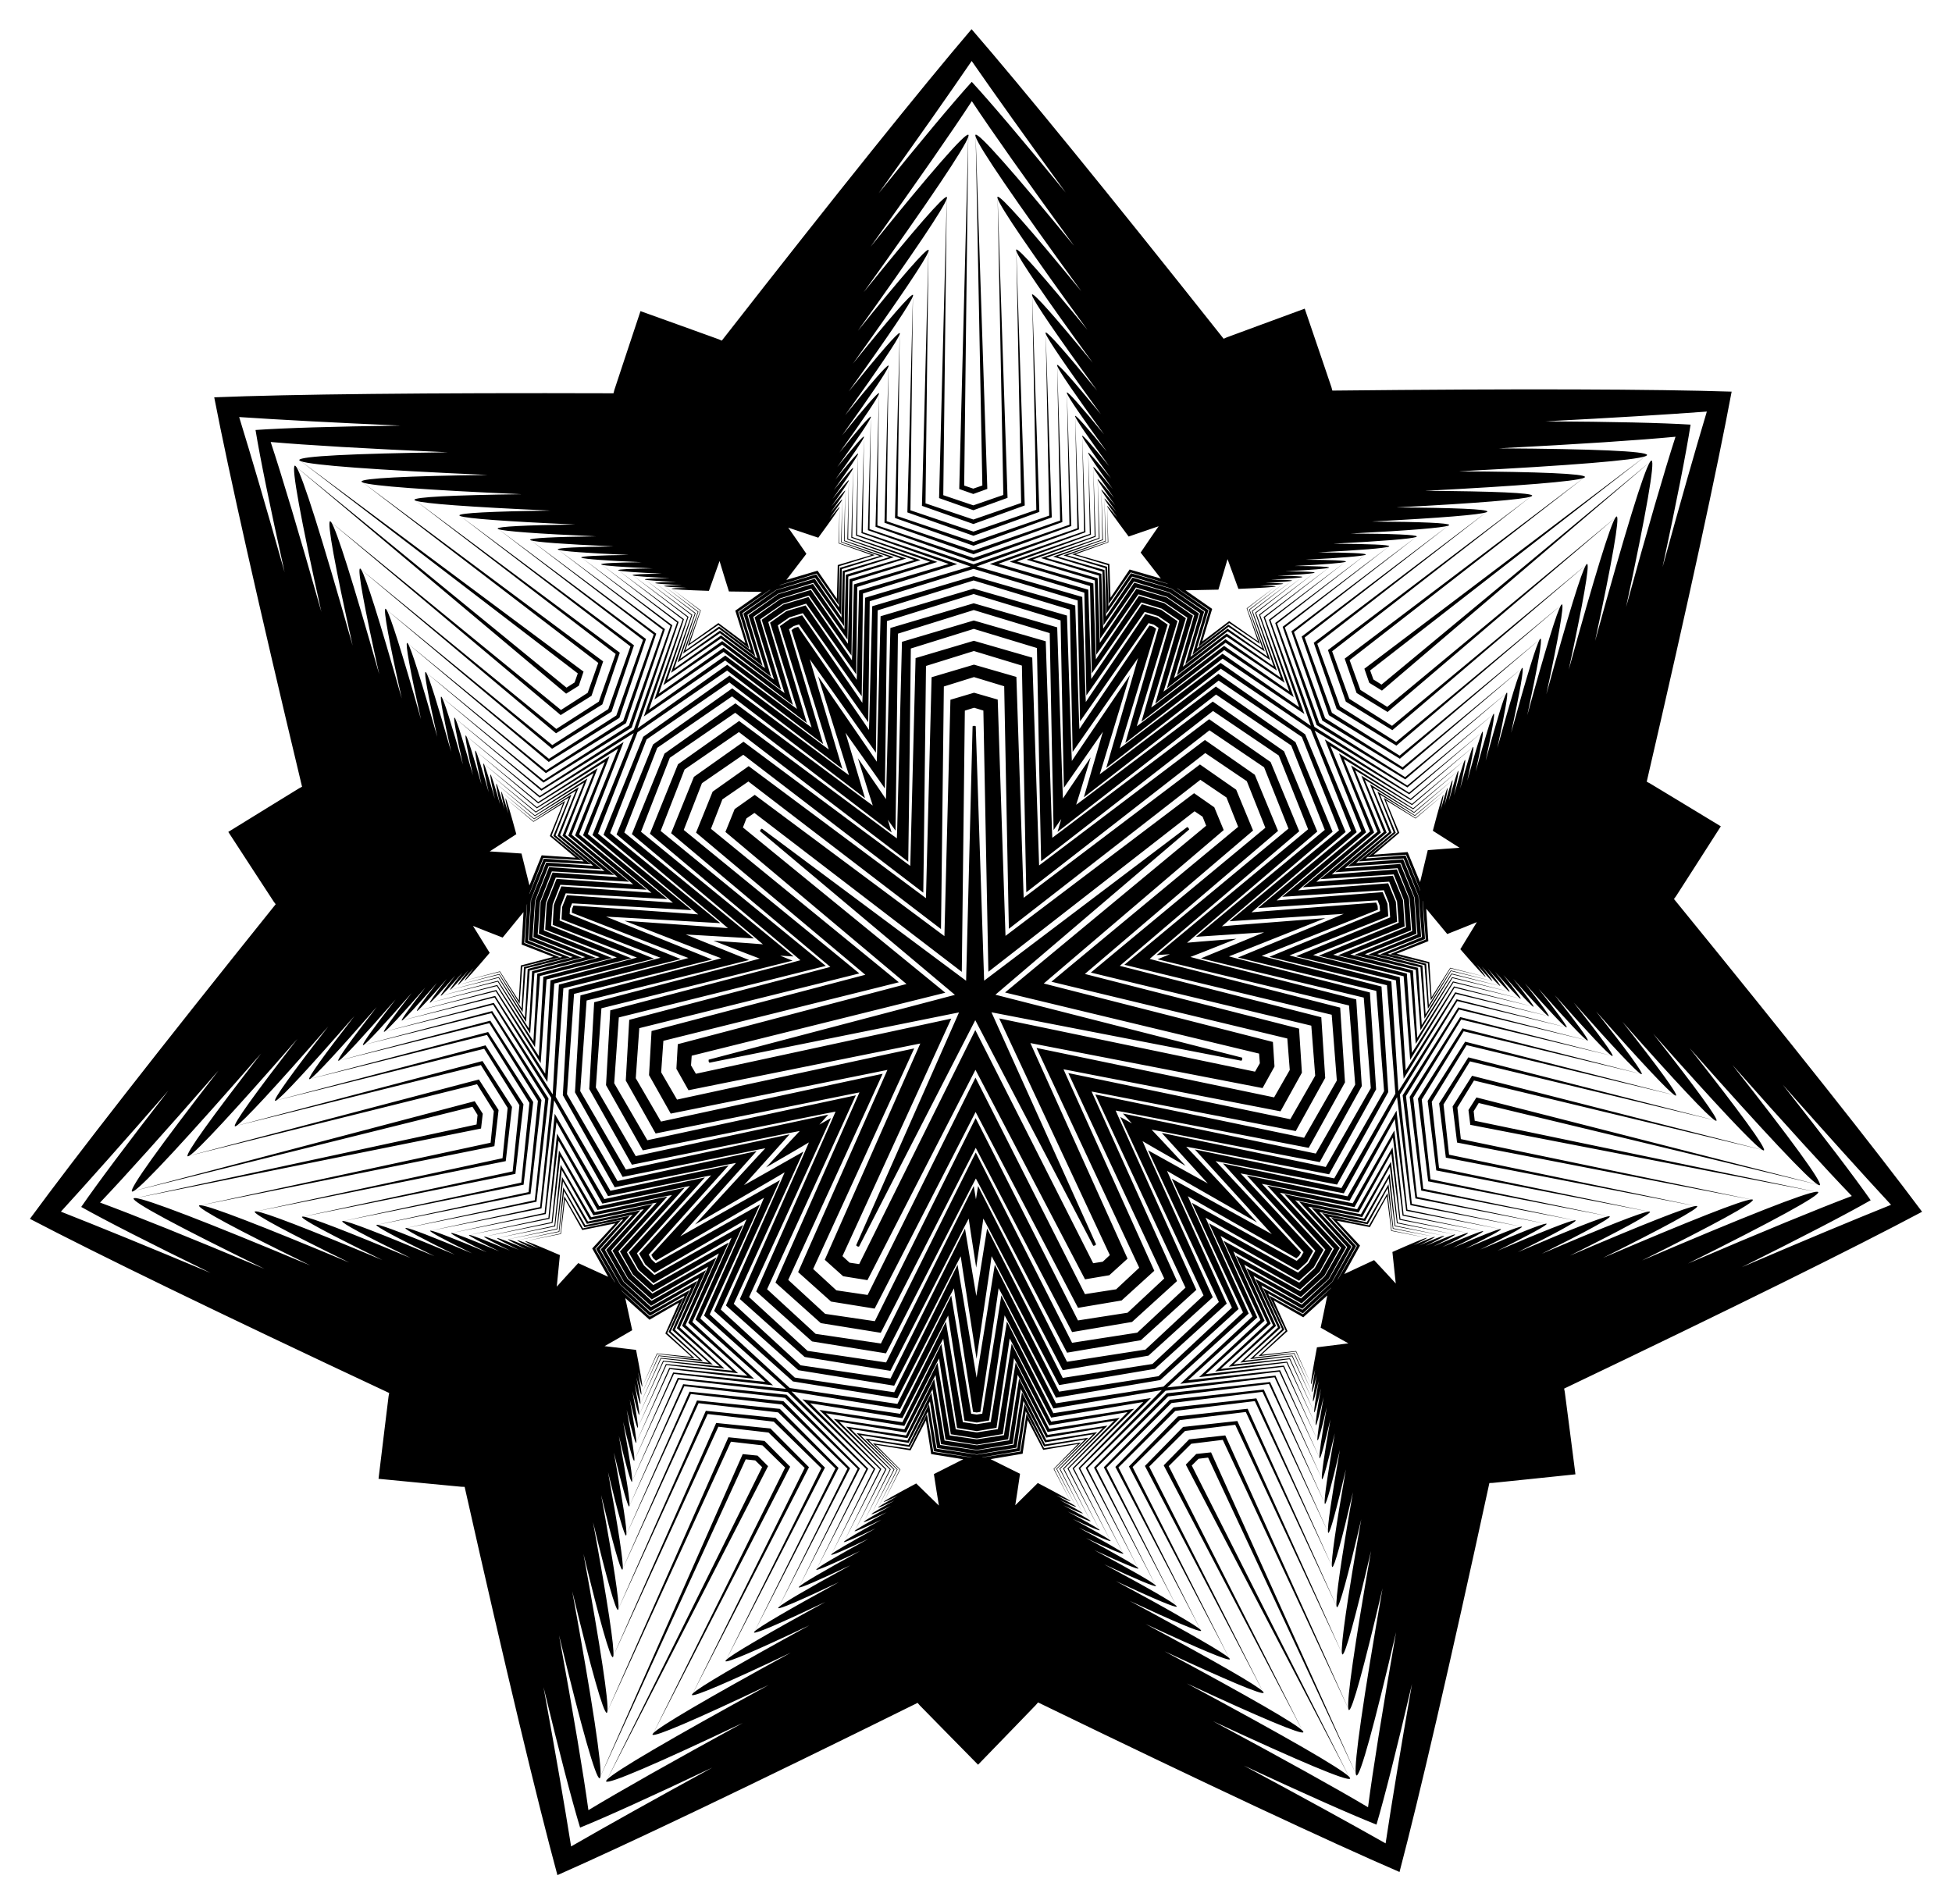 <?xml version="1.0" encoding="utf-8"?>

<!DOCTYPE svg PUBLIC "-//W3C//DTD SVG 1.1//EN" "http://www.w3.org/Graphics/SVG/1.1/DTD/svg11.dtd">
<svg version="1.1" id="Layer_1" xmlns="http://www.w3.org/2000/svg" xmlns:xlink="http://www.w3.org/1999/xlink" x="0px" y="0px"
	 viewBox="0 0 1691.12 1650.128" enable-background="new 0 0 1691.12 1650.128" xml:space="preserve">
<path d="M1130.358,267.452c-13.704,5.042-27.113,9.976-40.229,14.801c-7.201,2.659-14.314,5.286-21.337,7.88
	c-1.756,0.649-3.506,1.297-5.25,1.942l-0.654,0.242c-0.152,0.056-0.095,0.037-0.134,0.053l-0.056,0.025
	l-0.225,0.101l-0.456,0.203c-0.638,0.283-1.273,0.564-1.903,0.843C958.893,165.788,885.135,75.453,841.716,25.287
	c-43.043,50.489-116.123,141.374-216.386,269.88c-0.632-0.274-1.269-0.551-1.909-0.829l-0.457-0.2l-0.226-0.099
	l-0.056-0.025c-0.04-0.015,0.018,0.003-0.134-0.052l-0.656-0.237c-1.749-0.632-3.504-1.266-5.264-1.903
	c-7.043-2.541-14.175-5.114-21.396-7.72c-13.151-4.727-26.598-9.561-40.339-14.5
	c-4.602,13.858-9.106,27.418-13.51,40.681c-2.411,7.288-4.792,14.487-7.143,21.595
	c-0.587,1.777-1.172,3.549-1.755,5.316l-0.219,0.662c-0.051,0.153-0.03,0.097-0.042,0.138l-0.015,0.059l-0.062,0.238
	l-0.125,0.483c-0.177,0.675-0.353,1.346-0.527,2.013c-162.992-0.515-279.606,0.828-345.899,3.497
	c12.637,65.132,38.129,178.933,76.087,337.445c-0.609,0.323-1.222,0.649-1.838,0.976l-0.441,0.233l-0.218,0.115
	l-0.054,0.029c-0.037,0.021,0.013-0.012-0.124,0.073l-0.594,0.365c-1.585,0.974-3.175,1.95-4.77,2.93
	c-6.378,3.922-12.837,7.894-19.376,11.915c-11.896,7.335-24.058,14.834-36.487,22.497
	c7.965,12.238,15.759,24.214,23.382,35.927c4.195,6.429,8.338,12.779,12.43,19.049
	c1.024,1.567,2.044,3.129,3.062,4.686l0.381,0.584c0.088,0.136,0.057,0.084,0.081,0.119l0.037,0.049l0.148,0.197
	l0.299,0.399c0.418,0.559,0.833,1.115,1.245,1.668C136.819,910.651,65.162,1002.661,25.915,1056.155
	c58.801,30.729,163.669,81.753,311.264,150.906c-0.127,0.678-0.255,1.359-0.383,2.046l-0.093,0.49l-0.046,0.242
	l-0.011,0.06c-0.006,0.042-0.001-0.018-0.021,0.142l-0.085,0.692c-0.227,1.846-0.455,3.698-0.683,5.556
	c-0.91,7.432-1.832,14.958-2.765,22.577c-1.682,13.873-3.402,28.058-5.16,42.554
	c14.534,1.403,28.757,2.776,42.667,4.119c7.642,0.728,15.19,1.448,22.643,2.159
	c1.863,0.177,3.721,0.353,5.573,0.528l0.694,0.066c0.161,0.016,0.101,0.008,0.144,0.011l0.061,0.002l0.246,0.007
	l0.499,0.015c0.698,0.022,1.391,0.044,2.08,0.066c35.767,159.02,63.026,272.411,80.379,336.448
	c60.687-26.814,165.963-76.989,312.053-149.268c0.451,0.522,0.904,1.047,1.361,1.575l0.325,0.378l0.161,0.187
	l0.04,0.046c0.029,0.031-0.015-0.01,0.099,0.105l0.488,0.498c1.302,1.329,2.608,2.661,3.918,3.998
	c5.243,5.346,10.552,10.758,15.927,16.239c9.798,9.965,19.815,20.154,30.052,30.566
	c10.159-10.489,20.1-20.752,29.823-30.79c5.334-5.52,10.603-10.973,15.806-16.357
	c1.3-1.347,2.596-2.689,3.888-4.028l0.484-0.502c0.113-0.116,0.069-0.074,0.098-0.106l0.04-0.047l0.159-0.188
	l0.322-0.381c0.453-0.532,0.902-1.06,1.349-1.585c146.627,71.183,252.276,120.57,313.161,146.929
	c16.873-64.165,43.283-177.757,77.86-337.04c0.689-0.027,1.382-0.054,2.08-0.082l0.498-0.018l0.246-0.009
	l0.061-0.002c0.042-0.003-0.017,0.005,0.144-0.012l0.694-0.071c1.851-0.19,3.707-0.38,5.569-0.57
	c7.448-0.766,14.99-1.542,22.627-2.328c13.9-1.447,28.112-2.926,42.635-4.438
	c-1.866-14.482-3.692-28.653-5.478-42.514c-0.99-7.612-1.968-15.131-2.934-22.556
	c-0.242-1.856-0.484-3.706-0.725-5.551l-0.09-0.691c-0.02-0.16-0.015-0.101-0.021-0.142l-0.012-0.06l-0.048-0.242
	l-0.097-0.489c-0.134-0.685-0.266-1.366-0.398-2.043c147.074-70.256,251.557-122.063,310.127-153.23
	c-39.645-53.199-111.989-144.67-214.964-271.014c0.408-0.555,0.819-1.114,1.233-1.677l0.296-0.401l0.146-0.198
	l0.036-0.049c0.024-0.035-0.007,0.017,0.08-0.119l0.377-0.587c1.006-1.565,2.014-3.135,3.026-4.709
	c4.045-6.301,8.14-12.681,12.287-19.142c7.535-11.77,15.239-23.803,23.113-36.101
	c-12.486-7.57-24.704-14.978-36.654-22.224c-6.569-3.972-13.057-7.895-19.464-11.769
	c-1.602-0.968-3.2-1.932-4.792-2.894l-0.597-0.36c-0.138-0.084-0.088-0.051-0.125-0.072l-0.054-0.028
	l-0.219-0.113l-0.443-0.23c-0.619-0.323-1.234-0.643-1.845-0.962c36.771-158.791,61.411-272.78,73.561-338.004
	c-66.311-2.173-182.932-2.643-345.915-0.909c-0.18-0.665-0.36-1.335-0.542-2.009l-0.129-0.482l-0.064-0.238
	l-0.016-0.059c-0.013-0.041,0.009,0.015-0.043-0.137l-0.224-0.66c-0.596-1.762-1.195-3.529-1.795-5.302
	c-2.404-7.091-4.839-14.271-7.304-21.541C1139.669,294.801,1135.064,281.275,1130.358,267.452z M1451.583,378.443
	c-9.69,30.028-23.937,78.915-42.824,147.564c17.603-82.056,25.087-125.513,22.134-126.881l0.008-0.007l-0.008,0.007
	c-0.334-0.154-0.803,0.24-1.404,1.164l-232.596,192.924l-7.033-4.448l-2.83-7.825l238.463-185.623
	c1.032-0.388,1.518-0.761,1.439-1.12l0.009-0.007l-0.009,0.006c-0.7-3.179-44.749-5.223-128.671-5.693
	C1369.365,384.834,1420.173,381.442,1451.583,378.443z M1604.342,1036.371
	c-29.518,11.146-76.623,30.488-142.07,58.524c75.13-37.399,113.772-58.642,113-61.804l0.011,0.002l-0.011-0.002
	c-0.087-0.357-0.689-0.478-1.786-0.372l-295.855-61.565l-0.908-8.272l4.354-7.091l293.805,70.703
	c0.946,0.565,1.542,0.712,1.773,0.427l0.011,0.003l-0.01-0.003c2.049-2.529-23.817-38.243-75.775-104.149
	C1548.083,976.076,1582.413,1013.685,1604.342,1036.371z M1185.196,1566.015
	c-27.119-16.128-71.61-40.897-134.335-74.586c76.082,35.421,116.784,52.388,118.775,49.812l0.005,0.009l-0.005-0.01
	c0.225-0.291-0.055-0.837-0.823-1.628l-136.33-269.694l5.901-5.867l8.259-1.018l127.906,273.789
	c0.148,1.092,0.404,1.649,0.772,1.652l0.004,0.01l-0.004-0.01c3.255,0.025,15.049-42.465,34.182-124.178
	C1197.26,1484.437,1189.261,1534.726,1185.196,1566.015z M509.771,1568.541
	c-4.299-31.258-12.674-81.486-25.443-151.53c19.743,81.568,31.855,123.968,35.11,123.919l-0.004,0.01l0.004-0.01
	c0.368-0.006,0.62-0.565,0.76-1.658l125.855-274.738l8.266,0.956l5.945,5.823l-134.309,270.706
	c-0.761,0.797-1.037,1.345-0.81,1.634l-0.005,0.01l0.005-0.009c2.01,2.56,42.584-14.711,118.399-50.7
	C581.073,1527.11,536.768,1552.21,509.771,1568.541z M86.675,1042.047c21.759-22.85,55.806-60.714,102.608-114.37
	c-51.463,66.293-77.061,102.198-74.993,104.713l-0.01,0.003l0.011-0.003c0.234,0.284,0.828,0.132,1.77-0.44
	l293.268-72.899l4.407,7.059l-0.846,8.278l-295.387,63.776c-1.098-0.099-1.698,0.027-1.783,0.385l-0.011,0.002
	l0.011-0.002c-0.748,3.168,38.052,24.122,113.459,60.957C163.524,1071.962,116.276,1052.973,86.675,1042.047z
	 M234.508,382.995c31.431,2.765,82.263,5.776,153.393,8.914c-83.916,1.098-127.949,3.471-128.625,6.655l-0.009-0.006
	l0.009,0.007c-0.076,0.36,0.413,0.73,1.447,1.109l239.845,183.835l-2.771,7.846l-7,4.5l-234.032-191.179
	c-0.607-0.92-1.08-1.31-1.413-1.154l-0.008-0.007l0.008,0.007c-2.943,1.39,4.866,44.789,23.082,126.712
	C259.035,461.728,244.422,412.949,234.508,382.995z M841.949,87.663c17.436,26.298,46.774,67.917,88.67,125.485
	c-53.179-64.924-82.489-97.87-85.4-96.414l-0-0.011l0,0.011c-0.329,0.165-0.313,0.778,0.035,1.823
	l5.813,302.137l-7.862,2.725l-7.883-2.667l3.553-302.172c0.34-1.048,0.351-1.661,0.021-1.824l0-0.011
	l-0,0.011c-2.922-1.435-31.984,31.73-84.676,97.05C795.685,155.928,824.711,114.09,841.949,87.663z
	 M1186.255,591.663l11.008,6.756l232.172-198.05c-5.363,8.435-21.107,58.985-47.535,155.045
	c14.964-69.756,21.327-106.699,18.816-107.862l0.007-0.006l-0.007,0.006c-0.284-0.131-0.683,0.204-1.193,0.99
	l-197.707,163.986l-23.237-14.696l-9.35-25.856l202.693-157.78c0.877-0.329,1.29-0.647,1.223-0.952l0.007-0.006
	l-0.007,0.005c-0.596-2.702-38.042-4.44-109.384-4.839c99.497-5.135,152.251-9.63,161.642-13.052
	l-243.378,184.107L1186.255,591.663z M1272.21,961.87l1.582,12.819l299.599,58.037
	c-9.938,1.066-59.276,20.275-150.857,59.505c63.868-31.793,96.718-49.851,96.062-52.54l0.009,0.002l-0.009-0.002
	c-0.074-0.304-0.585-0.407-1.518-0.316l-251.477-52.33l-2.999-27.33l14.385-23.431l249.735,60.098
	c0.804,0.48,1.31,0.606,1.507,0.363l0.009,0.002l-0.009-0.002c1.742-2.15-20.248-32.51-64.416-88.537
	c66.05,74.589,102.456,113.03,110.987,118.239l-295.684-75.492L1272.21,961.87z M1036.362,1259.894l-9.036,9.229
	l141.422,270.422c-7.03-7.105-52.809-33.703-140.58-80.844c64.677,30.112,99.278,44.535,100.971,42.346
	l0.004,0.008l-0.004-0.008c0.191-0.247-0.047-0.711-0.699-1.383l-115.88-229.24l19.498-19.385l27.288-3.362
	l108.721,232.721c0.126,0.928,0.344,1.402,0.656,1.405l0.004,0.008l-0.004-0.008
	c2.767,0.021,12.793-36.1,29.058-105.565c-17.134,98.145-24.49,150.576-23.244,160.494l-125.334-278.243
	L1036.362,1259.894z M656.31,1261.315l-12.849-1.31l-123.249,279.173c1.172-9.926-6.576-62.301-24.444-160.315
	c16.784,69.341,27.08,105.386,29.846,105.344l-0.004,0.008l0.004-0.008c0.312-0.005,0.527-0.48,0.646-1.409
	L633.236,1249.27l27.312,3.158l19.643,19.238l-114.162,230.1c-0.647,0.677-0.882,1.143-0.689,1.389l-0.004,0.008
	l0.004-0.008c1.709,2.176,36.201-12.506,100.651-43.1c-87.416,47.796-132.995,74.736-139.972,81.893
	l139.395-271.472L656.31,1261.315z M418.24,965.064l-6.987-10.863l-295.111,77.701
	c8.491-5.273,44.609-43.986,110.099-119.066c-43.749,56.355-65.51,86.879-63.752,89.016l-0.009,0.002l0.009-0.002
	c0.199,0.241,0.704,0.113,1.504-0.374l249.278-61.964l14.56,23.323l-2.794,27.352L173.958,1044.399
	c-0.933-0.084-1.443,0.023-1.515,0.327l-0.009,0.002l0.009-0.002c-0.636,2.693,32.348,20.506,96.452,51.819
	c-91.872-38.544-141.351-57.383-151.298-58.375l299.157-60.277L418.24,965.064z M501.424,594.224l4.137-12.236
	l-244.748-182.281c9.417,3.351,62.203,7.452,161.735,11.842c-71.337,0.933-108.769,2.95-109.345,5.657l-0.007-0.005
	l0.007,0.006c-0.065,0.306,0.351,0.62,1.23,0.943l203.868,156.26l-9.156,25.925l-23.127,14.869L287.09,452.701
	c-0.516-0.782-0.918-1.114-1.2-0.981l-0.007-0.006l0.007,0.006c-2.502,1.182,4.137,38.076,19.623,107.718
	c-27.146-95.86-43.268-146.291-48.693-154.685l233.647,196.308L501.424,594.224z M843.222,428.045l12.145-4.395
	L845.283,118.648c3.251,9.452,32.956,53.278,91.582,133.833c-45.207-55.192-70.123-83.2-72.598-81.962l-0-0.009
	l0,0.009c-0.28,0.14-0.266,0.661,0.03,1.55l4.941,256.817l-25.978,9.005l-26.045-8.81l3.02-256.846
	c0.289-0.891,0.299-1.412,0.018-1.55l0-0.009l-0,0.009c-2.484-1.219-27.19,26.974-71.983,82.503
	c58.021-80.991,87.398-125.039,90.578-134.514l-7.803,305.069L843.222,428.045z M1175.287,600.476l26.845,16.474
	l197.347-168.343c-4.558,7.169-17.94,50.136-40.404,131.787c12.72-59.292,18.128-90.693,15.994-91.681l0.006-0.005
	l-0.006,0.005c-0.241-0.112-0.58,0.173-1.014,0.841l-168.05,139.388l-37.011-23.407l-14.893-41.182
	l172.289-134.113c0.746-0.28,1.097-0.55,1.04-0.809l0.006-0.005l-0.006,0.005
	c-0.506-2.297-32.335-3.774-92.975-4.113c84.572-4.364,129.412-8.185,137.395-11.094L1164.977,570.715
	L1175.287,600.476z M1258.481,958.791l3.857,31.26l254.659,49.332c-8.447,0.906-50.384,17.233-128.227,50.579
	c54.287-27.024,82.209-42.373,81.651-44.658l0.008,0.002l-0.008-0.002c-0.063-0.258-0.497-0.346-1.29-0.268
	l-213.756-44.48l-4.776-43.531l22.912-37.32l212.274,51.083c0.684,0.408,1.114,0.515,1.281,0.308l0.008,0.002
	l-0.008-0.002c1.48-1.828-17.21-27.633-54.753-75.255c56.142,63.4,87.087,96.075,94.338,100.503l-251.331-64.168
	L1258.481,958.791z M1030.21,1247.24l-22.035,22.506l120.209,229.858c-5.975-6.039-44.887-28.647-119.492-68.717
	c54.975,25.595,84.385,37.854,85.824,35.994l0.004,0.007l-0.004-0.007c0.162-0.21-0.04-0.605-0.595-1.176
	l-98.498-194.854l31.056-30.875l43.463-5.355l92.412,197.813c0.107,0.789,0.292,1.192,0.558,1.194l0.003,0.007
	l-0.003-0.007c2.352,0.018,10.874-30.684,24.699-89.729c-14.564,83.423-20.817,127.989-19.757,136.419
	l-106.534-236.507L1030.21,1247.24z M662.367,1248.616l-31.334-3.195l-104.762,237.297
	c0.996-8.437-5.59-52.955-20.777-136.267c14.266,58.939,23.018,89.577,25.369,89.541l-0.003,0.007l0.003-0.007
	c0.266-0.004,0.448-0.408,0.549-1.198l90.93-198.498l43.502,5.03l31.286,30.642l-97.038,195.585
	c-0.55,0.576-0.75,0.971-0.586,1.18l-0.004,0.007l0.004-0.007c1.452,1.85,30.77-10.63,85.552-36.635
	c-74.303,40.627-113.045,63.525-118.975,69.609l118.486-230.751L662.367,1248.616z M431.945,961.882l-17.038-26.49
	l-250.844,66.046c7.218-4.482,37.917-37.387,93.583-101.205c-37.186,47.902-55.683,73.846-54.189,75.663l-0.007,0.002
	l0.008-0.002c0.169,0.205,0.598,0.096,1.279-0.318l211.886-52.669l23.19,37.147l-4.45,43.565l-213.417,46.078
	c-0.793-0.071-1.227,0.02-1.288,0.278l-0.008,0.002l0.008-0.002c-0.541,2.289,27.495,17.429,81.983,44.046
	c-78.091-32.762-120.148-48.775-128.602-49.618l254.283-51.235L431.945,961.882z M512.457,602.955l10.088-29.838
	L314.509,418.179c8.004,2.849,52.871,6.334,137.474,10.066c-60.636,0.793-92.453,2.508-92.942,4.808l-0.006-0.005
	l0.006,0.005c-0.055,0.26,0.298,0.527,1.046,0.802l173.288,132.821l-14.584,41.292l-36.835,23.683L312.866,493.523
	c-0.439-0.664-0.78-0.947-1.02-0.834l-0.006-0.005l0.006,0.005c-2.127,1.004,3.516,32.364,16.679,91.559
	c-23.074-81.481-36.777-124.346-41.389-131.481L485.736,619.63L512.457,602.955z M843.275,442.115l29.617-10.717
	l-8.572-259.252c2.763,8.034,28.013,45.286,77.844,113.757c-38.426-46.913-59.604-70.719-61.708-69.667l-0-0.008
	l0,0.008c-0.237,0.119-0.226,0.562,0.025,1.317l4.2,218.294l-41.376,14.343l-41.482-14.033l2.567-218.319
	c0.246-0.757,0.254-1.2,0.015-1.318l0-0.008l-0,0.008c-2.111-1.036-23.111,22.928-61.185,70.126
	c49.318-68.842,74.287-106.282,76.991-114.337l-6.633,259.309L843.275,442.115z M1165.965,607.968l40.306,24.735
	l167.744-143.091c-3.874,6.094-15.249,42.616-34.344,112.019c10.812-50.399,15.409-77.09,13.595-77.93l0.005-0.004
	l-0.005,0.004c-0.205-0.095-0.493,0.147-0.862,0.715l-142.843,118.48l-48.719-30.811l-19.604-54.209l146.446-113.996
	c0.633-0.238,0.932-0.467,0.884-0.688l0.005-0.004l-0.005,0.004c-0.43-1.952-27.485-3.208-79.029-3.496
	c71.886-3.71,110-6.958,116.786-9.43l-175.84,133.017L1165.965,607.968z M1246.812,956.173l5.792,46.934
	l216.46,41.932c-7.18,0.77-42.827,14.648-108.993,42.992c46.145-22.97,69.878-36.018,69.404-37.959l0.006,0.001
	l-0.006-0.002c-0.054-0.219-0.423-0.294-1.096-0.228l-181.692-37.808l-6.287-57.3l30.159-49.125l180.433,43.421
	c0.581,0.347,0.947,0.437,1.089,0.262l0.006,0.002l-0.006-0.002c1.258-1.553-14.629-23.488-46.541-63.967
	c47.721,53.89,74.024,81.664,80.187,85.427l-213.632-54.543L1246.812,956.173z M1024.981,1236.484l-33.084,33.791
	l102.177,195.38c-5.079-5.133-38.154-24.35-101.569-58.409c46.729,21.756,71.728,32.176,72.951,30.595l0.003,0.006
	l-0.003-0.006c0.138-0.179-0.034-0.514-0.505-0.999l-83.723-165.626l40.879-40.642l57.212-7.049l78.551,168.141
	c0.091,0.671,0.248,1.013,0.474,1.015l0.003,0.006l-0.003-0.006c1.999,0.015,9.243-26.081,20.994-76.27
	c-12.379,70.909-17.694,108.791-16.794,115.956l-90.554-201.031L1024.981,1236.484z M667.516,1237.821l-47.046-4.797
	l-89.047,201.702c0.847-7.172-4.751-45.013-17.661-115.827c12.126,50.099,19.565,76.141,21.564,76.111l-0.003,0.006
	l0.003-0.006c0.226-0.004,0.381-0.347,0.466-1.018l77.291-168.724l57.263,6.621l41.182,40.335l-82.482,166.247
	c-0.468,0.489-0.637,0.826-0.498,1.003l-0.003,0.006l0.003-0.006c1.234,1.573,26.154-9.035,72.72-31.14
	c-63.157,34.533-96.088,53.996-101.129,59.167l100.713-196.138L667.516,1237.821z M443.595,959.177l-25.582-39.773
	l-213.218,56.139c6.135-3.81,32.23-31.779,79.546-86.025c-31.608,40.717-47.331,62.77-46.061,64.314
	l-0.006,0.002l0.006-0.002c0.143,0.174,0.508,0.081,1.087-0.27l180.103-44.769l30.526,48.898l-5.858,57.346
	l-181.404,39.166c-0.674-0.061-1.043,0.017-1.095,0.236l-0.006,0.001l0.006-0.001
	c-0.46,1.945,23.371,14.815,69.686,37.439c-66.377-27.848-102.126-41.459-109.312-42.175l216.141-43.55
	L443.595,959.177z M521.835,610.377l15.146-44.799l-176.831-131.698c6.804,2.421,44.941,5.384,116.853,8.556
	c-51.541,0.674-78.586,2.132-79.001,4.087l-0.005-0.004l0.005,0.004c-0.047,0.221,0.254,0.448,0.889,0.681
	L546.186,560.102l-19.197,54.354l-48.487,31.174L334.776,528.222c-0.373-0.565-0.663-0.805-0.867-0.709l-0.005-0.004
	l0.005,0.004c-1.808,0.854,2.989,27.509,14.177,77.826c-19.613-69.258-31.261-105.694-35.181-111.759l168.81,141.833
	L521.835,610.377z M843.32,454.074l44.469-16.09l-7.286-220.364c2.349,6.829,23.811,38.493,66.167,96.694
	c-32.662-39.876-50.664-60.112-52.452-59.217l-0-0.006l0,0.007c-0.202,0.101-0.192,0.478,0.022,1.12
	l3.57,185.55l-54.465,18.88L788.74,442.175l2.182-185.571c0.209-0.644,0.216-1.02,0.013-1.12v-0.007
	l-0,0.007c-1.794-0.881-19.644,19.488-52.007,59.608c41.92-58.516,63.144-90.34,65.442-97.186l-5.638,220.412
	L843.32,454.074z M1158.024,614.349l51.764,31.743l142.583-121.628c-3.293,5.18-12.962,36.224-29.193,95.218
	c9.19-42.84,13.098-65.528,11.556-66.242l0.004-0.004l-0.004,0.004c-0.174-0.081-0.419,0.125-0.733,0.608
	l-121.416,100.708l-58.671-37.105l-23.608-65.281l124.479-96.897c0.539-0.202,0.792-0.397,0.751-0.585l0.004-0.004
	l-0.004,0.003c-0.366-1.66-23.363-2.727-67.176-2.972c61.105-3.153,93.502-5.914,99.269-8.015l-149.464,113.064
	L1158.024,614.349z M1236.871,953.943l7.457,60.263l183.991,35.642c-6.103,0.655-36.403,12.451-92.646,36.544
	c39.224-19.525,59.398-30.615,58.995-32.266l0.006,0.001l-0.006-0.001c-0.045-0.186-0.359-0.25-0.932-0.194
	l-154.438-32.137l-7.571-69.005l36.32-59.16l153.368,36.908c0.494,0.295,0.805,0.372,0.925,0.223l0.005,0.001
	l-0.005-0.001c1.069-1.321-12.435-19.966-39.56-54.373c40.564,45.807,62.922,69.416,68.16,72.615l-181.587-46.362
	L1236.871,953.943z M1020.527,1227.322l-42.466,43.403l86.851,166.073c-4.317-4.363-32.431-20.698-86.335-49.649
	c39.721,18.493,60.97,27.351,62.01,26.006l0.003,0.005l-0.003-0.005c0.117-0.152-0.029-0.437-0.429-0.85
	l-71.165-140.782l49.23-48.943l68.898-8.489l66.768,142.92c0.077,0.57,0.211,0.861,0.403,0.862l0.002,0.005
	l-0.002-0.005c1.699,0.013,7.857-22.17,17.845-64.831c-10.523,60.274-15.04,92.474-14.275,98.564l-76.971-170.876
	L1020.527,1227.322z M671.902,1228.626l-60.411-6.14l-75.69,171.447c0.72-6.096-4.039-38.261-15.012-98.455
	c10.307,42.585,16.631,64.721,18.33,64.696l-0.002,0.005l0.002-0.005c0.192-0.003,0.323-0.295,0.397-0.866
	l65.697-143.415l68.96,7.974l49.594,48.574l-70.11,141.31c-0.398,0.416-0.541,0.702-0.423,0.853l-0.003,0.005
	l0.003-0.005c1.05,1.337,22.232-7.68,61.813-26.469c-53.685,29.353-81.677,45.898-85.961,50.293l85.606-166.718
	L671.902,1228.626z M453.518,956.873l-32.865-51.059l-181.235,47.718c5.215-3.238,27.395-27.013,67.615-73.122
	c-26.868,34.61-40.232,53.355-39.153,54.668l-0.005,0.002l0.005-0.001c0.122,0.148,0.432,0.069,0.924-0.23
	l153.088-38.054l36.761,58.886l-7.055,69.06l-154.194,33.291c-0.573-0.051-0.886,0.014-0.93,0.201l-0.006,0.001
	l0.005-0.001c-0.391,1.654,19.866,12.593,59.234,31.824c-56.422-23.671-86.809-35.241-92.917-35.85l183.72-37.017
	L453.518,956.873z M529.823,616.699l19.428-57.53l-150.306-111.943c5.783,2.058,38.2,4.576,99.327,7.273
	c-43.811,0.573-66.799,1.812-67.152,3.474l-0.004-0.003l0.004,0.003c-0.04,0.188,0.215,0.381,0.755,0.579
	l125.201,95.963l-23.119,65.456l-58.392,37.542l-122.166-99.797c-0.317-0.48-0.564-0.684-0.737-0.602l-0.004-0.004
	l0.004,0.004c-1.537,0.726,2.541,23.384,12.051,66.153c-16.671-58.871-26.572-89.842-29.904-94.997l143.489,120.558
	L529.823,616.699z M843.358,464.261l57.092-20.68l-6.194-187.31c1.996,5.804,20.239,32.719,56.243,82.191
	c-27.763-33.895-43.065-51.096-44.585-50.336l-0-0.006l0,0.006c-0.172,0.086-0.164,0.406,0.018,0.952
	l3.034,157.718l-65.59,22.736l-65.758-22.245l1.855-157.736c0.178-0.547,0.183-0.867,0.011-0.952l0-0.006
	l-0,0.006c-1.526-0.749-16.698,16.566-44.207,50.668c35.633-49.74,53.674-76.79,55.627-82.61l-4.792,187.351
	L843.358,464.261z M1151.285,619.765l61.493,37.709l121.195-103.384c-2.799,4.403-11.018,30.79-24.814,80.935
	c7.812-36.414,11.133-55.698,9.822-56.305l0.004-0.003l-0.004,0.003c-0.148-0.068-0.356,0.106-0.623,0.517
	l-103.204,85.601l-67.129-42.454l-27.011-74.693l105.807-82.362c0.458-0.172,0.674-0.338,0.638-0.497l0.004-0.003
	l-0.004,0.003c-0.31-1.411-19.858-2.317-57.099-2.526c51.939-2.68,79.476-5.027,84.379-6.813l-127.045,96.105
	L1151.285,619.765z M1228.436,952.051l8.858,71.588l156.393,30.296c-5.188,0.556-30.942,10.583-78.748,31.062
	c33.34-16.596,50.488-26.023,50.145-27.426l0.005,0.001l-0.005-0.001c-0.039-0.158-0.305-0.212-0.792-0.165
	l-131.273-27.317l-8.663-78.954l41.556-67.689l130.363,31.372c0.42,0.251,0.684,0.316,0.787,0.189l0.005,0.001
	l-0.005-0.001c0.909-1.122-10.569-16.97-33.626-46.217c34.479,38.936,53.483,59.003,57.936,61.722l-154.349-39.407
	L1228.436,952.051z M1016.747,1219.548L966.3,1271.108l73.823,141.162c-3.67-3.709-27.567-17.593-73.384-42.201
	c33.762,15.719,51.824,23.248,52.707,22.105l0.002,0.004l-0.002-0.004c0.1-0.129-0.025-0.371-0.365-0.722
	l-60.49-119.665l56.327-55.999l78.831-9.713l56.753,121.482c0.066,0.485,0.179,0.732,0.343,0.733l0.002,0.004
	l-0.002-0.004c1.444,0.011,6.678-18.844,15.168-55.106c-8.944,51.233-12.784,78.602-12.134,83.779l-65.425-145.245
	L1016.747,1219.548z M675.624,1220.823l-71.765-7.293l-64.337,145.73c0.612-5.181-3.433-32.522-12.76-83.686
	c8.761,36.197,14.136,55.013,15.58,54.991l-0.002,0.004l0.002-0.004c0.163-0.003,0.275-0.251,0.337-0.736
	l55.843-121.903l78.902,9.123l56.745,55.577l-59.593,120.114c-0.338,0.353-0.46,0.597-0.36,0.725l-0.002,0.004
	l0.002-0.004c0.892,1.136,18.897-6.528,52.541-22.499c-45.632,24.95-69.425,39.013-73.066,42.749l72.765-141.71
	L675.624,1220.823z M461.939,954.918l-39.042-60.655L268.847,934.823c4.432-2.752,23.286-22.961,57.473-62.153
	c-22.837,29.418-34.197,45.352-33.279,46.467l-0.005,0.001l0.005-0.001c0.104,0.126,0.367,0.059,0.785-0.195
	l130.125-32.346l42.062,67.376l-8.072,79.016l-131.065,28.298c-0.487-0.044-0.753,0.012-0.791,0.171l-0.005,0.001
	l0.005-0.001c-0.332,1.406,16.886,10.704,50.349,27.05c-47.958-20.12-73.787-29.954-78.978-30.472l156.162-31.465
	L461.939,954.918z M536.602,622.063l23.08-68.342L431.922,458.569c4.915,1.749,32.47,3.89,84.427,6.182
	c-37.239,0.487-56.779,1.54-57.079,2.953l-0.004-0.003l0.004,0.003c-0.034,0.16,0.183,0.324,0.642,0.492
	l106.42,81.568l-26.452,74.893l-66.81,42.955L369.229,582.786c-0.27-0.408-0.479-0.582-0.627-0.512l-0.004-0.003
	l0.004,0.003c-1.306,0.617,2.159,19.875,10.243,56.23c-14.171-50.04-22.586-76.365-25.418-80.747l121.965,102.474
	L536.602,622.063z M843.39,472.906l67.822-24.566l-5.264-159.213c1.697,4.934,17.203,27.811,47.806,69.862
	c-23.599-28.811-36.605-43.431-37.897-42.785l-0-0.005l0,0.005c-0.146,0.073-0.139,0.345,0.016,0.809
	l2.579,134.06l-75.046,26.014l-75.239-25.452l1.576-134.075c0.151-0.465,0.156-0.737,0.009-0.809l0-0.005
	l-0,0.005c-1.296-0.637-14.193,14.081-37.576,43.067c30.288-42.278,45.622-65.271,47.282-70.218l-4.074,159.248
	L843.39,472.906z M1145.557,624.368l69.763,42.78l103.016-87.876c-2.379,3.743-9.365,26.172-21.092,68.795
	c6.64-30.952,9.463-47.343,8.349-47.86v0c-0.126-0.058-0.303,0.09-0.529,0.439l-87.724,72.761l-74.32-47.001
	l-29.904-82.694l89.936-70.008c0.389-0.146,0.573-0.287,0.543-0.422l0,0c-0.264-1.199-16.88-1.97-48.535-2.147
	c44.148-2.278,67.555-4.273,71.722-5.791l-107.988,81.689L1145.557,624.368z M1221.266,950.443l10.05,81.215
	l132.934,25.751c-4.41,0.473-26.301,8.996-66.936,26.403c28.339-14.107,42.915-22.119,42.624-23.312h-0
	c-0.033-0.135-0.26-0.18-0.673-0.14l-111.582-23.219l-9.591-87.41l46.007-74.939l110.809,26.666
	c0.357,0.213,0.581,0.269,0.669,0.161h0c0.773-0.954-8.984-14.425-28.582-39.285
	c29.307,33.096,45.461,50.153,49.246,52.464l-131.196-33.496L1221.266,950.443z M1013.534,1212.939l-57.231,58.494
	l62.75,119.987c-3.119-3.153-23.432-14.954-62.377-35.871c28.698,13.361,44.051,19.761,44.802,18.789h-0
	c0.085-0.11-0.021-0.315-0.31-0.614l-51.417-101.715l62.36-61.998l87.275-10.754l48.24,103.259
	c0.056,0.412,0.152,0.622,0.291,0.623l0,0c1.228,0.009,5.676-16.018,12.893-46.84
	c-7.603,43.548-10.867,66.812-10.314,71.213l-55.611-123.458L1013.534,1212.939z M678.787,1214.191l-81.415-8.274
	l-54.686,123.871c0.52-4.404-2.918-27.644-10.846-71.133c7.447,30.767,12.015,46.761,13.243,46.742h0
	c0.139-0.002,0.234-0.213,0.286-0.625l47.466-103.617l87.353,10.101l62.822,61.529l-50.654,102.097
	c-0.287,0.3-0.391,0.507-0.306,0.616l-0,0c0.758,0.966,16.063-5.549,44.66-19.124
	c-38.787,21.208-59.011,33.161-62.107,36.337l61.85-120.454L678.787,1214.191z M469.097,953.256l-44.292-68.812
	l-130.942,34.477c3.768-2.34,19.793-19.517,48.852-52.831c-19.412,25.006-29.068,38.549-28.288,39.497l0-0
	c0.088,0.107,0.312,0.05,0.667-0.166l110.606-27.494l46.567,74.593l-8.937,87.479l-111.405,24.053
	c-0.414-0.037-0.64,0.01-0.672,0.145h-0c-0.282,1.195,14.353,9.098,42.797,22.993
	c-40.764-17.102-62.719-25.461-67.132-25.901l132.737-26.745L469.097,953.256z M542.365,626.624l26.183-77.533
	l-108.596-80.879c4.178,1.487,27.6,3.307,71.763,5.255c-31.653,0.414-48.262,1.309-48.517,2.51h0
	c-0.029,0.136,0.156,0.275,0.546,0.418l90.457,69.333l-29.285,82.915l-73.966,47.556l-88.265-72.103
	c-0.229-0.347-0.407-0.494-0.533-0.435l0-0c-1.11,0.524,1.836,16.895,8.707,47.796
	c-12.045-42.534-19.198-64.91-21.606-68.635l103.671,87.103L542.365,626.624z M843.418,480.254l76.943-27.87
	l-4.475-135.331c1.443,4.194,14.623,23.64,40.636,59.383c-20.059-24.489-31.114-36.917-32.212-36.367l0,0
	c-0.124,0.062-0.118,0.293,0.013,0.688l2.192,113.951l-83.085,28.801l-83.297-28.178l1.34-113.964
	c0.128-0.395,0.133-0.627,0.008-0.688v0c-1.102-0.541-12.064,11.969-31.94,36.607
	c25.744-35.937,38.779-55.481,40.19-59.685l-3.462,135.361L843.418,480.254z M1140.689,628.28l76.792,47.09
	l87.564-74.695c-2.023,3.181-7.96,22.246-17.928,58.475c5.644-26.309,8.043-40.242,7.096-40.68v0
	c-0.107-0.05-0.258,0.077-0.45,0.373l-74.565,61.847l-80.431-50.866l-32.364-89.494l76.446-59.507
	c0.331-0.124,0.487-0.244,0.461-0.359l0,0c-0.225-1.019-14.347-1.674-41.254-1.825
	c37.525-1.937,57.421-3.632,60.963-4.923l-91.79,69.436L1140.689,628.28z M1215.172,949.076l11.062,89.398
	l112.994,21.889c-3.748,0.402-22.356,7.646-56.895,22.442c24.088-11.991,36.477-18.802,36.23-19.815l0,0
	c-0.028-0.115-0.221-0.153-0.572-0.119l-94.844-19.736l-10.379-94.598l49.791-81.101l94.187,22.666
	c0.303,0.181,0.494,0.228,0.569,0.137l0,0c0.657-0.811-7.636-12.261-24.295-33.392
	c24.911,28.131,38.641,42.629,41.858,44.594l-111.517-28.472L1215.172,949.076z M1010.803,1207.322l-62.997,64.388
	l53.337,101.99c-2.651-2.68-19.917-12.711-53.02-30.49c24.393,11.356,37.443,16.796,38.081,15.971l0,0
	c0.072-0.093-0.018-0.268-0.264-0.522l-43.704-86.458l67.489-67.096l94.452-11.638l41.004,87.77
	c0.048,0.35,0.13,0.529,0.248,0.53l0,0c1.044,0.008,4.825-13.615,10.959-39.813
	c-6.462,37.016-9.237,56.79-8.767,60.53l-47.27-104.939L1010.803,1207.322z M681.476,1208.554l-89.618-9.108
	l-46.483,105.29c0.442-3.744-2.48-23.497-9.219-60.463c6.33,26.152,10.213,39.746,11.257,39.731v-0
	c0.118-0.002,0.199-0.181,0.244-0.531l40.346-88.075l94.536,10.931l67.989,66.589l-43.056,86.782
	c-0.244,0.256-0.333,0.431-0.26,0.524h-0c0.644,0.821,13.653-4.717,37.96-16.255
	c-32.969,18.026-50.159,28.186-52.79,30.886l52.573-102.386L681.476,1208.554z M475.181,951.844l-48.755-75.745
	l-111.301,29.305c3.203-1.988,16.824-16.589,41.524-44.906c-16.5,21.255-24.707,32.766-24.044,33.572h0
	c0.075,0.091,0.266,0.042,0.567-0.141l94.015-23.37l50.396,80.727l-9.671,94.673l-94.694,20.445
	c-0.352-0.032-0.544,0.009-0.572,0.123h0c-0.24,1.016,12.2,7.734,36.377,19.544
	c-34.65-14.537-53.311-21.642-57.062-22.016l112.827-22.733L475.181,951.844z M547.262,630.5l28.822-85.345
	l-92.307-68.747c3.551,1.264,23.459,2.811,60.998,4.466c-26.905,0.352-41.022,1.113-41.239,2.134l0,0
	c-0.024,0.115,0.132,0.234,0.464,0.356l76.889,58.933l-31.693,89.733l-80.048,51.466l-75.025-61.288
	c-0.195-0.295-0.346-0.42-0.453-0.37l0-0c-0.944,0.446,1.56,14.36,7.401,40.626
	c-10.238-36.154-16.318-55.174-18.365-58.339l88.12,74.038L547.262,630.5z M843.441,486.5l84.695-30.678
	l-3.804-115.031c1.226,3.565,12.429,20.094,34.54,50.475c-17.05-20.816-26.447-31.379-27.38-30.912l0,0
	c-0.105,0.053-0.101,0.249,0.011,0.585l1.864,96.858l-89.917,31.169l-90.147-30.495l1.139-96.869
	c0.109-0.336,0.113-0.533,0.007-0.585v0c-0.937-0.46-10.254,10.173-27.148,31.116
	c21.883-30.546,32.962-47.158,34.161-50.732l-2.943,115.057L843.441,486.5z M1002.718,535.054l-10.428-3.014
	l-28.854,42.581l-13.731,20.277l-3.433,5.069l-2.415,3.588l-3.165,4.755l-0.231-5.598l-0.361-10.55l-0.81-24.476
	l-1.659-50.425l-91.532-26.407l88.646-32.109l-3.233-97.777c1.042,3.03,10.565,17.08,29.359,42.903
	c-14.492-17.693-22.48-26.671-23.273-26.275l0,0c-0.09,0.045-0.085,0.212,0.009,0.497l1.584,82.329l-81.62,28.293
	l81.861,24.848l1.757,89.072l27.827-39.981l22.633-32.424l11.675,3.551l10.107,6.839l-10.954,37.994l-13.559,46.787
	l70.328-54.689l70.828,47.98l-29.377-81.236l64.979-50.581c0.281-0.106,0.414-0.207,0.392-0.305l0,0
	c-0.191-0.866-12.195-1.423-35.065-1.551c31.896-1.646,48.807-3.087,51.818-4.184l-78.021,59.02l30.834,89.098
	l-78.126-54.515l-40.232,30.445l-19.531,14.773l-8.426,6.359l-4.496,3.343l1.703-5.452l1.269-4.135l1.779-5.858
	l7.117-23.432l14.933-49.221L1002.718,535.054z M1202.035,783.081l-4.145-10.032l-51.281,3.989l-24.415,1.907
	l-6.104,0.477l-4.311,0.349l-5.691,0.49l4.233-3.671l8.023-6.86l18.631-15.894l38.39-32.737l-36.423-88.028
	l80.374,49.287l74.429-63.49c-1.719,2.704-6.766,18.909-15.238,49.703c4.797-22.362,6.837-34.205,6.032-34.578l0,0
	c-0.091-0.042-0.219,0.065-0.383,0.317l-63.38,52.57l-73.01-46.173l31.612,79.494l-68.544,56.909l48.608-3.172
	l39.461-2.521l4.503,11.342l0.955,12.166l-36.535,15.124l-45.033,18.57l86.607,20.886l6.648,85.29l45.197-73.618
	l80.059,19.266c0.258,0.154,0.42,0.194,0.483,0.116l0,0c0.558-0.689-6.491-10.422-20.65-28.382
	c21.174,23.911,32.844,36.234,35.579,37.904l-94.789-24.201l-50.435,79.658l-6.089-95.071l-48.887-12.473
	l-23.728-6.059l-10.225-2.623l-5.417-1.431l5.324-2.068l4.024-1.586l5.689-2.261l22.757-9.045l47.793-19.014
	L1202.035,783.081z M1132.392,1093.555l5.259-9.495l-35.092-37.606l-16.713-17.899l-4.178-4.475l-2.961-3.153
	l-3.931-4.144l5.509,1.02l10.366,1.996l24.042,4.657l49.53,9.604l46.113-83.362l11.579,93.569l96.045,18.605
	c-3.186,0.342-19.002,6.5-48.361,19.076c20.474-10.192,31.005-15.981,30.795-16.843l0,0
	c-0.024-0.097-0.188-0.131-0.487-0.101l-80.618-16.776l-9.421-85.87l-42.441,74.279l-87.23-18.107l32.787,36.026
	l26.575,29.281l-6.06,10.592l-8.916,8.332l-34.604-19.134l-42.597-23.63l37.669,80.734l-62.538,58.375
	l85.737-10.564l34.853,74.605c0.04,0.298,0.11,0.45,0.21,0.45l0,0c0.887,0.006,4.101-11.573,9.315-33.841
	c-5.493,31.462-7.851,48.27-7.452,51.45l-40.179-89.198l-93.725,10.234l70.533-64.036l-20.729-45.998l-10.057-22.329
	l-4.324-9.63l-2.259-5.127l4.936,2.874l3.749,2.157l5.315,3.038l21.261,12.153l44.664,25.511L1132.392,1093.555z
	 M846.232,1232.684l10.703-1.809l7.522-50.883l3.573-24.227l0.893-6.057l0.619-4.281l0.789-5.657l2.637,4.944
	l4.903,9.348l11.35,21.7l23.373,44.712l93.926-15.922l-65.936,67.392l45.337,86.691
	c-2.254-2.278-16.929-10.804-45.066-25.916c20.734,9.653,31.826,14.277,32.368,13.575l0,0
	c0.061-0.079-0.015-0.228-0.224-0.444l-37.148-73.489l61.261-60.905l-84.535,13.131l-40.23-79.489l-7.724,48.096
	l-6.324,39.033l-12.06,1.867l-12.073-1.776l-6.615-38.984l-8.084-48.036l-39.634,79.787l-84.631-12.498
	l61.715,60.445l-36.598,73.765c-0.207,0.217-0.283,0.366-0.221,0.445l0,0c0.548,0.698,11.605-4.009,32.266-13.817
	c-28.023,15.322-42.634,23.958-44.871,26.253l44.687-87.028l-66.438-66.897l94.042,15.219l23.038-44.886
	l11.187-21.784l4.832-9.385l2.6-4.963l0.831,5.651l0.651,4.276l0.939,6.05l3.754,24.2l7.902,50.825
	L846.232,1232.684z M559.039,1095.7l8.087,7.24l44.472-25.844l21.169-12.312l5.292-3.078l3.732-2.185l4.915-2.91
	l-2.221,5.144l-4.252,9.662l-9.89,22.403l-20.384,46.152l71.01,63.507l-93.799-9.533l-39.511,89.496
	c0.376-3.182-2.108-19.972-7.836-51.393c5.38,22.229,8.681,33.784,9.568,33.77l0,0
	c0.1-0.002,0.169-0.154,0.207-0.452l34.294-74.864l85.813,9.922l-62.973-57.906l37.064-81.014l-42.419,23.948
	l-34.46,19.393l-8.978-8.265l-6.139-10.547l26.355-29.479l32.516-36.27l-87.092,18.759l-42.995-73.96
	l-8.779,85.938l-80.49,17.378c-0.299-0.027-0.463,0.007-0.486,0.105l0,0c-0.204,0.863,10.37,6.574,30.92,16.612
	c-29.451-12.356-45.313-18.395-48.502-18.713l95.903-19.323l10.878-93.653l46.736,83.014l49.457-9.974l24.007-4.836
	l10.351-2.073l5.502-1.062l-3.9,4.173l-2.937,3.175l-4.145,4.506l-16.579,18.023l-34.81,37.867L559.039,1095.7z
	 M487.075,785.755l-0.618,10.837l47.934,18.656l22.824,8.875l5.706,2.219l4.035,1.556l5.34,2.028l-5.406,1.471
	l-10.205,2.7l-23.682,6.236l-48.792,12.838l-5.377,95.114l-51.03-79.279l-94.606,24.909
	c2.722-1.69,14.3-14.101,35.295-38.169c-14.024,18.066-21,27.851-20.437,28.536l0,0
	c0.064,0.077,0.226,0.036,0.482-0.12l79.913-19.864l45.746,73.278l6.009-85.338l86.448-21.533L521.483,812.47
	l-36.647-14.851l0.864-12.172l4.418-11.375l39.479,2.225l48.631,2.808l-68.968-56.395l31.017-79.728l-72.662,46.718
	l-63.772-52.094c-0.166-0.251-0.294-0.357-0.385-0.314l0,0c-0.802,0.379,1.326,12.206,6.29,34.531
	c-8.702-30.73-13.87-46.897-15.61-49.588l74.902,62.932l80.003-49.887l-35.764,88.298l38.634,32.449l18.749,15.754
	l8.074,6.8l4.26,3.639l-5.694-0.447l-4.313-0.317l-6.107-0.431l-24.428-1.725l-51.309-3.606L487.075,785.755z
	 M684.531,536.245l-8.858,6.273l15.3,49.108l7.292,23.378l1.823,5.845l1.3,4.125l1.744,5.439l-4.521-3.31
	l-8.473-6.296l-19.641-14.627l-40.459-30.143l-77.716,55.098l30.166-89.326l-78.461-58.435
	c3.019,1.074,19.941,2.389,51.848,3.796c-22.869,0.299-34.868,0.946-35.053,1.813l0,0
	c-0.021,0.098,0.113,0.199,0.395,0.302l65.355,50.093l-28.769,81.454l70.467-48.509l70.735,54.162l-13.909-46.684
	l-11.238-37.911l10.056-6.914l11.648-3.638l22.875,32.254l28.125,39.772l1.091-89.083l81.673-25.46l-81.829-27.682
	l0.968-82.339c0.093-0.286,0.096-0.453,0.006-0.497l0,0c-0.796-0.391-8.716,8.647-23.076,26.448
	c18.6-25.963,28.017-40.084,29.037-43.122l-2.502,97.798l88.884,31.445l-91.332,27.091l-1.282,50.437l-0.627,24.481
	l-0.282,10.552l-0.189,5.6l-3.201-4.731l-2.442-3.57l-3.471-5.043l-13.882-20.174l-29.172-42.364L684.531,536.245
	z M1005.921,528.341l-16.644-4.811L964.751,559.723l-11.671,17.236l-2.918,4.309l-2.053,3.05l-2.69,4.042
	l-0.197-4.758l-0.307-8.967l-0.689-20.804l-1.41-42.862l-77.803-22.446l75.349-27.293l-2.748-83.11
	c0.886,2.576,8.981,14.519,24.958,36.472c-12.321-15.043-19.113-22.677-19.785-22.337l-0,0
	c-0.073,0.037-0.066,0.18,0.008,0.409l1.347,69.993l-69.377,24.049l69.582,21.121l1.494,75.711l42.891-61.544
	l17.655,5.37l15.284,10.341l-20.836,72.064l59.779-46.486l60.203,40.783l-24.971-69.051l55.242-43.001
	c0.224-0.087,0.34-0.171,0.323-0.251v-0c-0.158-0.737-10.365-1.21-29.81-1.319
	c27.115-1.399,41.491-2.624,44.05-3.557l-66.318,50.167l26.209,75.733l-66.407-46.338l-34.197,25.878
	l-16.601,12.557l-7.162,5.405l-3.822,2.842l1.448-4.634l1.079-3.514l1.512-4.979l6.05-19.917l12.693-41.838
	L1005.921,528.341z M1209.281,781.399l-6.616-16.012l-43.589,3.391l-20.752,1.621l-5.188,0.405l-3.664,0.297
	l-4.837,0.416l3.598-3.12l6.82-5.831l15.836-13.51l32.632-27.826l-30.96-74.823l68.318,41.894l63.265-53.967
	c-1.461,2.299-5.752,16.074-12.954,42.252c4.079-19.012,5.813-29.082,5.128-29.395l0,0
	c-0.075-0.034-0.182,0.061-0.315,0.261l-53.883,44.693l-62.058-39.247l26.87,67.57l-58.262,48.373l74.859-4.838
	l6.81,17.151l1.444,18.397l-69.333,28.641l73.616,17.753l5.651,72.497l38.417-62.575l68.063,16.379
	c0.207,0.121,0.345,0.159,0.398,0.096l0-0c0.477-0.583-5.517-8.858-17.555-24.128
	c18,20.327,27.921,30.803,30.245,32.222l-80.571-20.571l-42.87,67.71l-5.175-80.81l-41.554-10.602l-20.169-5.15
	l-8.691-2.23l-4.605-1.216l4.526-1.758l3.42-1.348l4.836-1.922l19.344-7.688l40.624-16.162L1209.281,781.399z
	 M1138.225,1098.171l8.394-15.156l-29.828-31.965l-14.207-15.214l-3.552-3.804l-2.517-2.68l-3.341-3.522l4.683,0.867
	l8.811,1.696l20.436,3.958l42.101,8.163l39.196-70.857l9.842,79.533l81.638,15.815
	c-2.708,0.29-16.154,5.525-41.111,16.216c17.407-8.665,26.362-13.588,26.179-14.318v-0
	c-0.02-0.08-0.161-0.104-0.4-0.083l-68.538-14.262l-8.008-72.989l-36.075,63.138l-74.145-15.391l50.457,55.511
	l-9.164,16.018l-13.483,12.6l-65.621-36.35l32.019,68.624l-53.157,49.619l72.876-8.979l29.631,63.426
	c0.035,0.237,0.091,0.369,0.173,0.37h0c0.753,0.01,3.486-9.836,7.919-28.769
	c-4.67,26.746-6.674,41.035-6.335,43.737l-34.152-75.819l-79.667,8.699l59.953-54.431l-17.619-39.098
	l-8.549-18.979l-3.676-8.185l-1.92-4.358l4.196,2.443l3.186,1.833l4.518,2.583l18.072,10.33l37.964,21.684
	L1138.225,1098.171z M846.26,1240.122l17.083-2.887l6.394-43.251l3.037-20.593l0.759-5.148l0.526-3.638l0.67-4.809
	l2.242,4.202l4.167,7.946l9.647,18.445l19.867,38.005l79.837-13.534l-56.046,57.283l38.536,73.687
	c-1.916-1.936-14.392-9.184-38.311-22.031c17.628,8.207,27.06,12.139,27.517,11.54h0
	c0.05-0.065-0.019-0.191-0.184-0.365l-31.582-62.477l52.072-51.769l-71.855,11.161l-34.196-67.566l-11.941,74.059
	l-18.237,2.822l-18.257-2.686l-12.494-73.968l-33.689,67.82l-71.937-10.623l52.458,51.378l-31.114,62.712
	c-0.164,0.175-0.232,0.301-0.182,0.366l0,0c0.462,0.595,9.864-3.407,27.43-11.746
	c-23.822,13.025-36.243,20.367-38.145,22.317l37.984-73.974l-56.472-56.862l79.936,12.936l19.583-38.153
	l9.509-18.517l4.108-7.977l2.21-4.219l0.706,4.803l0.553,3.634l0.798,5.142l3.191,20.57l6.717,43.202
	L846.26,1240.122z M553.241,1100.359l12.908,11.556l37.801-21.968l17.994-10.465l4.498-2.616l3.172-1.857l4.178-2.474
	l-1.888,4.373l-3.614,8.212l-8.406,19.043l-17.326,39.229l60.359,53.981l-79.729-8.103l-33.584,76.072
	c0.319-2.705-1.792-16.978-6.662-43.689c4.574,18.899,7.381,28.724,8.134,28.709h0
	c0.082-0.002,0.137-0.134,0.17-0.372l29.155-63.646l72.941,8.434l-53.527-49.22l31.504-68.862l-65.347,36.84
	l-13.577-12.498l-9.283-15.949l50.04-55.887l-74.028,15.946l-36.546-62.866l-7.462,73.047l-68.429,14.774
	c-0.239-0.019-0.38,0.006-0.4,0.086l-0,0c-0.177,0.732,8.814,5.588,26.285,14.122
	c-25.037-10.504-38.521-15.638-41.231-15.908l81.517-16.425l9.246-79.605l39.725,70.562l42.039-8.478l20.406-4.111
	l8.798-1.762l4.676-0.902l-3.315,3.547l-2.497,2.699l-3.523,3.83l-14.092,15.32l-29.588,32.187L553.241,1100.359z
	 M479.817,784.127l-0.987,17.297l40.743,15.857l19.401,7.543l4.85,1.886l3.43,1.322l4.539,1.724l-4.595,1.25
	l-8.674,2.295l-20.129,5.301l-41.473,10.912l-4.571,80.847l-43.375-67.387l-80.415,21.173
	c2.314-1.437,12.157-11.987,30.004-32.448c-11.924,15.36-17.856,23.68-17.374,24.259l0,0
	c0.053,0.063,0.19,0.024,0.397-0.099l67.938-16.888l38.884,62.286l5.108-72.537l73.481-18.303l-69.545-28.121
	l1.306-18.407l6.681-17.202l74.894,4.278l-58.623-47.936l26.364-67.769l-61.763,39.71l-54.216-44.288
	c-0.134-0.199-0.242-0.293-0.317-0.259l-0,0c-0.683,0.318,1.127,10.375,5.348,29.356
	c-7.398-26.123-11.791-39.867-13.27-42.154l63.667,53.492l68.003-42.404l-30.399,75.053l32.839,27.581
	l15.937,13.391l6.863,5.78l3.621,3.094l-4.84-0.38l-3.666-0.269l-5.191-0.366l-20.764-1.466l-43.613-3.065
	L479.817,784.127z M681.279,529.555l-14.139,10.013l13.005,41.742l6.199,19.871l1.55,4.968l1.105,3.506l1.482,4.623
	l-3.843-2.813l-7.202-5.351l-16.695-12.433l-34.39-25.621l-66.058,46.834l25.641-75.927l-66.692-49.67
	c2.566,0.913,16.951,2.031,44.076,3.227c-19.443,0.254-29.647,0.804-29.799,1.542l0,0
	c-0.017,0.081,0.1,0.164,0.324,0.249l55.562,42.587l-24.454,69.236l59.897-41.233l60.125,46.038l-21.375-71.906
	l15.206-10.455l17.615-5.502l43.35,61.222l0.927-75.72l69.422-21.641l-69.555-23.529l0.823-70.001
	c0.072-0.229,0.078-0.372,0.005-0.409l-0-0c-0.674-0.336-7.409,7.349-19.617,22.484
	c15.812-22.071,23.817-34.075,24.684-36.657l-2.126,83.128l75.552,26.728l-77.633,23.028l-1.089,42.871l-0.533,20.809
	l-0.24,8.97l-0.161,4.76l-2.72-4.021l-2.075-3.034l-2.95-4.287l-11.8-17.148l-24.796-36.009L681.279,529.555z
	 M1008.643,522.634l-21.927-6.339L965.868,547.06l-9.921,14.65l-4.225,6.255l-2.287,3.435l-0.167-4.045
	l-0.261-7.622l-0.585-17.684l-1.199-36.432l-66.132-19.079l64.047-23.199l-2.336-70.66
	c0.704,2.131,7.582,12.284,21.218,31.021c-10.475-12.789-16.249-19.279-16.82-18.99v0
	c-0.062,0.032-0.056,0.153,0.007,0.347l1.145,59.494l-58.971,20.442l59.145,17.953l1.27,64.355l36.458-52.313
	l22.738,6.916l19.684,13.319l-17.711,61.254l50.812-39.513l51.173,34.666l-21.225-58.693l46.956-36.551
	c0.19-0.074,0.289-0.145,0.274-0.213h0c-0.134-0.626-8.812-1.029-25.343-1.121
	c23.142-1.194,35.361-2.239,37.46-3.033l-56.383,42.652l22.277,64.373l-56.446-39.387l-29.067,21.996
	l-14.111,10.674l-6.088,4.594l-3.248,2.416l1.231-3.939l2.202-7.22l5.142-16.93l10.789-35.562L1008.643,522.634z
	 M1215.44,779.969l-8.716-21.096l-37.051,2.882l-17.64,1.378l-7.524,0.597l-4.112,0.354l3.058-2.652l5.797-4.956
	l13.461-11.483l27.737-23.652l-26.316-63.6l58.07,35.61l53.787-45.882c-1.227,1.879-4.877,13.587-11.024,35.93
	c3.467-16.163,4.942-24.724,4.36-24.99l-0,0c-0.064-0.029-0.154,0.052-0.267,0.222l-45.801,37.989
	l-52.749-33.36l22.84,57.435l-49.523,41.117l63.63-4.113l8.77,22.089l1.86,23.694l-58.933,24.344l62.573,15.09
	l4.803,61.622l32.654-53.189l57.853,13.922c0.176,0.103,0.293,0.135,0.338,0.081l0,0
	c0.406-0.495-4.69-7.531-14.925-20.513c15.363,17.349,23.798,26.25,25.727,27.397l-68.501-17.489l-36.44,57.553
	l-4.399-68.689l-35.321-9.011l-17.143-4.378l-7.388-1.895l-3.914-1.034l3.847-1.494l7.018-2.78l16.442-6.535
	l34.53-13.737L1215.44,779.969z M1143.183,1102.095l11.059-19.967l-25.354-27.17l-12.076-12.932l-5.158-5.511
	l-2.84-2.994l3.981,0.737l7.489,1.442l17.37,3.364l35.786,6.939l33.317-60.229l8.365,67.603l69.408,13.445
	c-2.234,0.212-13.663,4.658-34.964,13.783c14.799-7.367,22.412-11.552,22.256-12.173h-0
	c-0.017-0.068-0.137-0.088-0.34-0.071l-58.257-12.123l-6.807-62.041l-30.664,53.667l-63.024-13.082l42.888,47.184
	l-11.802,20.629l-17.365,16.227l-55.778-30.897l27.216,58.33l-45.184,42.176l61.945-7.633l25.186,53.912
	c0.029,0.202,0.077,0.314,0.147,0.315l0,0c0.64,0.009,2.964-8.362,6.732-24.458
	c-3.985,22.828-5.686,34.972-5.379,37.196l-29.036-64.46l-67.717,7.394l50.96-46.266l-14.977-33.233
	l-7.266-16.132l-3.124-6.957l-1.632-3.704l3.566,2.076l6.549,3.753l15.361,8.78l32.27,18.432L1143.183,1102.095z
	 M846.283,1246.445l22.506-3.803l5.434-36.763l2.582-17.504l1.093-7.469l0.57-4.087l1.905,3.571l3.542,6.754
	l8.2,15.678l16.887,32.304l67.861-11.504l-47.639,48.69l32.763,62.648c-1.559-1.614-12.161-7.778-32.576-18.743
	c14.986,6.977,23.005,10.32,23.394,9.811h-0c0.042-0.056-0.016-0.162-0.157-0.31l-26.845-53.106
	l44.261-44.004l-61.077,9.487l-29.066-57.431l-10.15,62.95l-23.487,3.635l-23.514-3.459l-10.62-62.873
	l-28.636,57.647l-61.146-9.03l44.589,43.671l-26.447,53.305c-0.139,0.149-0.197,0.256-0.154,0.311h-0
	c0.393,0.506,8.386-2.897,23.32-9.986c-20.332,11.117-30.887,17.36-32.435,18.986l32.294-62.892l-48.002-48.333
	l67.945,10.996l16.645-32.43l8.082-15.739l3.491-6.781l1.879-3.586l0.6,4.083l1.148,7.46l2.712,17.484
	l5.709,36.721L846.283,1246.445z M548.312,1104.32l17.006,15.225l32.131-18.673l15.295-8.895l6.52-3.803
	l3.551-2.103l-1.604,3.717l-3.072,6.981l-7.145,16.186l-14.727,33.344l51.305,45.884l-67.77-6.888l-28.553,64.676
	c0.29-2.226-1.501-14.357-5.657-37.154c3.889,16.067,6.275,24.42,6.915,24.407v-0
	c0.07-0.002,0.117-0.114,0.145-0.316l24.782-54.099l62,7.169l-45.498-41.837l26.779-58.532l-55.545,31.314
	l-17.486-16.097l-11.956-20.54l42.534-47.504l-62.924,13.554l-31.064-53.436l-6.343,62.09l-58.165,12.558
	c-0.203-0.016-0.323,0.005-0.34,0.073h-0c-0.151,0.622,7.493,4.75,22.347,12.006
	c-21.369-8.965-32.83-13.325-35.066-13.521l69.305-13.964l7.859-67.664l33.766,59.978l35.733-7.206l17.345-3.494
	l7.478-1.498l3.975-0.767l-2.818,3.015l-5.117,5.549l-11.979,13.022l-25.15,27.359L548.312,1104.32z
	 M473.648,782.743l-1.3,22.788l34.632,13.479l16.491,6.412l7.038,2.727l3.858,1.465l-3.906,1.063l-7.373,1.95
	l-17.11,4.506l-35.252,9.275l-3.885,68.72l-36.869-57.279l-68.368,18.001c1.921-1.161,10.289-10.125,25.521-27.588
	c-10.137,13.058-15.18,20.132-14.771,20.624l0-0c0.045,0.054,0.162,0.02,0.337-0.084l57.748-14.354
	l33.051,52.943l4.342-61.657l62.459-15.558l-59.114-23.903l1.683-23.707l8.605-22.154l63.66,3.636l-49.829-40.745
	l22.41-57.604l-52.498,33.754l-46.084-37.645c-0.114-0.169-0.206-0.249-0.269-0.22l0-0
	c-0.581,0.27,0.958,8.82,4.546,24.957c-6.314-22.296-10.051-33.976-11.292-35.846l54.129,45.479l57.802-36.043
	l-25.84,63.795l27.913,23.444l13.546,11.382l5.834,4.913l3.078,2.63l-4.114-0.323l-7.529-0.54l-17.649-1.246
	l-37.071-2.605L473.648,782.743z M678.514,523.869l-18.627,13.191l11.055,35.48l5.269,16.891l2.256,7.203l1.26,3.93
	l-3.266-2.391l-6.122-4.549l-14.191-10.568l-29.231-21.778l-56.15,39.809l21.795-64.538l-56.701-42.229
	c2.105,0.778,14.331,1.731,37.482,2.752c-16.53,0.216-25.204,0.683-25.334,1.311v0
	c-0.014,0.068,0.085,0.139,0.276,0.211l47.228,36.199l-20.786,58.85l50.912-35.048l51.106,39.132l-18.169-61.12
	l19.584-13.466l22.686-7.085l36.848,52.038l0.788-64.362l59.009-18.395l-59.122-20l0.7-59.501
	c0.061-0.195,0.067-0.316,0.004-0.347v-0c-0.573-0.285-6.298,6.248-16.678,19.115
	c13.495-18.838,20.297-29.042,20.985-31.178l-1.808,70.675l64.219,22.719l-65.988,19.573l-0.926,36.44
	l-0.453,17.688l-0.204,7.624l-0.137,4.046l-2.312-3.418l-4.271-6.223l-10.03-14.576l-21.077-30.608L678.514,523.869z
	 M1010.956,517.784l-26.419-7.637l-17.72,26.15l-8.433,12.453l-3.591,5.317l-1.944,2.92l-0.142-3.438l-0.222-6.479
	l-0.497-15.031l-1.019-30.968l-56.212-16.218l54.44-19.719l-1.986-60.061c0.599,1.811,6.445,10.442,18.035,26.368
	c-8.904-10.871-13.812-16.388-14.297-16.142l-0,0c-0.053,0.027-0.047,0.13,0.006,0.295l0.973,50.57
	l-50.125,17.375l50.273,15.26l1.079,54.701l30.989-44.466l23.233,7.066l3.829,1.157l3.309,2.248l20.112,13.608
	l-15.054,52.066l43.19-33.586l43.497,29.466l-18.041-49.889l39.913-31.069c0.162-0.062,0.245-0.123,0.233-0.181
	v-0c-0.114-0.532-7.49-0.874-21.542-0.953c19.671-1.015,30.057-1.903,31.842-2.578l-47.926,36.254
	l18.936,54.717l-47.979-33.479l-24.707,18.697l-11.995,9.073l-5.175,3.905l-2.761,2.053l1.046-3.348l1.872-6.137
	l4.371-14.39l9.171-30.228L1010.956,517.784z M1220.675,778.754l-10.501-25.416l-31.493,2.45l-14.994,1.171
	l-6.396,0.507l-3.495,0.301l2.599-2.255l4.927-4.213l11.442-9.761l23.576-20.104l-22.369-54.06l49.36,30.268
	l45.719-39c-1.043,1.597-4.145,11.549-9.37,30.541c2.947-13.739,4.201-21.016,3.706-21.242l0,0
	c-0.054-0.025-0.131,0.044-0.227,0.189l-38.931,32.291l-44.837-28.356l19.414,48.819l-42.095,34.949l54.086-3.496
	l8.961,22.57l1.483,3.715l0.306,3.988l1.9,24.209l-50.093,20.693l53.187,12.827l4.082,52.379l27.756-45.211
	l49.175,11.834c0.15,0.087,0.249,0.115,0.287,0.069l0-0c0.345-0.421-3.987-6.401-12.686-17.436
	c13.059,14.747,20.228,22.313,21.868,23.287l-58.226-14.866l-30.974,48.92l-3.739-58.385l-30.023-7.66
	l-14.572-3.721l-6.279-1.611l-3.327-0.879l3.27-1.27l5.965-2.363l13.976-5.555l29.351-11.677L1220.675,778.754z
	 M1147.397,1105.43l13.324-24.057l-21.551-23.095l-10.264-10.992l-4.384-4.684l-2.414-2.545l3.383,0.627l6.366,1.226
	l14.765,2.86l30.418,5.898l28.319-51.194l7.111,57.463l58.997,11.429c-1.899,0.181-11.614,3.96-29.72,11.716
	c12.579-6.262,19.05-9.819,18.918-10.347l-0-0c-0.014-0.058-0.117-0.075-0.289-0.06l-49.519-10.304
	l-5.786-52.735l-26.064,45.617l-53.57-11.12l36.455,40.107l-12.059,21.078l-1.98,3.475l-2.927,2.726l-17.743,16.58
	l-47.411-26.263l23.133,49.581l-38.406,35.85l52.653-6.488l21.408,45.825c0.025,0.171,0.065,0.267,0.125,0.268
	h0c0.544,0.007,2.519-7.108,5.723-20.79c-3.388,19.404-4.833,29.727-4.572,31.617l-24.681-54.791l-57.559,6.285
	l43.316-39.326l-12.73-28.248l-6.176-13.713l-2.656-5.914l-1.387-3.149l3.031,1.765l5.566,3.191l13.057,7.463
	l27.429,15.667L1147.397,1105.43z M846.303,1251.819l27.116-4.582l4.619-31.248l2.194-14.878l0.929-6.348
	l0.484-3.474l1.62,3.036l3.011,5.741l6.97,13.327l14.354,27.459l57.682-9.778l-40.493,41.387l27.849,53.251
	c-1.325-1.372-10.337-6.612-27.69-15.931c12.739,5.931,19.554,8.772,19.885,8.34l0-0
	c0.036-0.047-0.014-0.138-0.133-0.263l-22.818-45.14l37.622-37.403l-51.915,8.064l-24.706-48.816l-8.627,53.508
	l-23.998,3.714l-3.952,0.619l-3.956-0.589l-24.025-3.534l-9.027-53.442l-24.34,48.999l-51.974-7.675l37.901,37.121
	l-22.48,45.309c-0.118,0.126-0.168,0.217-0.131,0.264l0,0c0.334,0.43,7.128-2.462,19.822-8.488
	c-17.283,9.45-26.255,14.756-27.57,16.138l27.45-53.458l-40.801-41.083l57.754,9.346l14.148-27.565l6.87-13.378
	l2.968-5.763l1.597-3.048l0.51,3.47l0.976,6.341l2.306,14.862l4.853,31.213L846.303,1251.819z M544.123,1107.686
	l20.489,18.343l27.311-15.872l13.001-7.561l5.542-3.232l3.018-1.788l-1.364,3.159l-2.611,5.934l-6.074,13.758
	l-12.518,28.343l43.609,39.001l-57.605-5.854l-24.27,54.974c0.247-1.892-1.276-12.204-4.809-31.582
	c3.306,13.657,5.334,20.758,5.878,20.746h0c0.059-0.001,0.099-0.097,0.123-0.268l21.065-45.984l52.7,6.094
	l-38.673-35.561l22.762-49.752l-47.213,26.617l-17.866-16.447l-2.948-2.704l-2.006-3.461l-12.216-20.987
	l36.154-40.378l-53.485,11.521l-26.405-45.42l-5.391,52.776l-49.44,10.674c-0.173-0.014-0.275,0.004-0.288,0.062
	l-0,0c-0.128,0.529,6.369,4.038,18.995,10.205c-18.164-7.62-27.906-11.327-29.807-11.493l58.91-11.87
	l6.681-57.514l28.701,50.981l30.373-6.125l14.743-2.97l6.356-1.273l3.378-0.652l-2.395,2.563l-4.349,4.717
	l-10.182,11.069l-21.378,23.255L544.123,1107.686z M468.404,781.567l-1.567,27.455l29.437,11.457l14.017,5.45
	l5.982,2.318l3.279,1.245l-3.32,0.903l-6.267,1.658l-14.543,3.83l-29.964,7.884l-3.302,58.412l-31.339-48.687
	l-58.113,15.301c1.633-0.987,8.746-8.607,21.694-23.45c-8.617,11.1-12.903,17.112-12.555,17.531l0,0
	c0.038,0.046,0.138,0.017,0.286-0.071l49.086-12.201l28.094,45.002l3.691-52.408l53.09-13.224l-50.246-20.318
	l1.719-24.223l0.276-3.99l1.455-3.726l8.792-22.636l54.111,3.091L489.84,723.535l19.048-48.963l-44.624,28.69
	l-39.171-31.998c-0.097-0.144-0.175-0.212-0.229-0.187h-0c-0.493,0.23,0.814,7.497,3.865,21.214
	c-5.367-18.952-8.544-28.88-9.599-30.47l46.01,38.657l49.132-30.637l-21.963,54.226l23.726,19.928l11.514,9.675
	l4.959,4.176l2.616,2.235l-3.497-0.275l-6.399-0.46l-15.002-1.059l-31.511-2.214L468.404,781.567z M676.165,519.036
	l-22.442,15.893l9.396,30.158l4.478,14.357l1.918,6.123l1.071,3.34l-2.776-2.033l-5.204-3.866l-12.062-8.983
	l-24.847-18.512L577.97,589.351l18.526-54.858l-48.196-35.895c1.789,0.661,12.182,1.472,31.86,2.34
	c-14.05,0.184-21.424,0.581-21.534,1.114l0,0c-0.012,0.058,0.072,0.118,0.234,0.179l40.144,30.769
	l-17.668,50.023l43.275-29.791l43.44,33.262l-15.443-51.952l20.01-13.758l3.292-2.272l3.82-1.186l23.179-7.24
	l31.321,44.233l0.67-54.708l50.157-15.636l-50.254-17l0.595-50.576c0.052-0.165,0.057-0.269,0.004-0.295
	l-0-0c-0.487-0.243-5.354,5.311-14.176,16.248c11.471-16.012,17.252-24.686,17.837-26.502l-1.537,60.074
	l54.586,19.311l-56.09,16.637l-0.787,30.974l-0.385,15.034l-0.173,6.481l-0.116,3.439l-1.966-2.905l-3.631-5.29
	l-8.525-12.389l-17.915-26.017L676.165,519.036z M1012.924,513.659l-4.443-1.283l-25.794-7.456l-15.062,22.227
	l-7.168,10.585l-3.052,4.519l-1.652,2.482l-0.121-2.922l-0.188-5.507l-0.423-12.776l-0.866-26.322l-47.781-13.785
	l46.274-16.761l-1.688-51.052c0.509,1.54,5.478,8.875,15.329,22.412c-7.569-9.24-11.74-13.93-12.152-13.72
	l-0,0c-0.045,0.023-0.04,0.111,0.005,0.251l0.827,42.984l-42.606,14.769l42.732,12.971l0.917,46.496
	l26.341-37.796l30.745,9.317l26.59,18.03l-12.796,44.256l36.712-28.548l36.972,25.046l-15.335-42.406
	l33.926-26.408c0.137-0.053,0.208-0.105,0.198-0.154v-0c-0.096-0.453-6.366-0.743-18.31-0.81
	c16.72-0.863,25.548-1.618,27.065-2.191l-40.737,30.816l16.095,46.51l-40.782-28.457l-21.001,15.892l-10.195,7.712
	l-4.398,3.319l-2.347,1.745l0.889-2.846l1.591-5.216l3.715-12.232l7.795-25.694l-22.027-15.353L1012.924,513.659z
	 M1225.126,777.72l-1.767-4.273l-10.253-24.815l-26.769,2.083l-12.745,0.996l-5.436,0.431l-2.971,0.256l2.209-1.916
	l4.188-3.581l9.725-8.297l20.04-17.089l-19.013-45.951l41.956,25.728l38.861-33.15
	c-0.886,1.358-3.523,9.816-7.965,25.959c2.505-11.678,3.571-17.864,3.15-18.055h-0
	c-0.046-0.021-0.112,0.038-0.193,0.16l-33.091,27.447l-38.112-24.102l16.502,41.496l-35.78,29.707l45.973-2.971
	l11.885,29.847l2.482,32.03l-42.579,17.589l45.209,10.903l3.47,44.522l23.593-38.429l41.799,10.059
	c0.127,0.074,0.212,0.098,0.244,0.059l0-0c0.294-0.357-3.388-5.441-10.783-14.82
	c11.1,12.534,17.194,18.966,18.588,19.794l-49.492-12.636l-26.328,41.582l-3.179-49.628l-25.519-6.511
	l-12.386-3.163l-5.338-1.369l-2.828-0.747l2.779-1.079l5.07-2.008l11.88-4.722l24.948-9.925l-1.73-26.794
	L1225.126,777.72z M1150.98,1108.266l2.239-4.046l13.009-23.488l-18.319-19.631l-8.725-9.343l-3.727-3.981
	l-2.052-2.163l2.876,0.533l5.411,1.042l12.55,2.431l25.855,5.013l24.071-43.515l6.044,48.843l50.147,9.714
	c-1.614,0.153-9.872,3.365-25.262,9.958c10.693-5.323,16.193-8.346,16.08-8.795l-0-0
	c-0.012-0.049-0.099-0.064-0.245-0.051l-42.091-8.759l-4.918-44.824l-22.154,38.774l-45.535-9.452l30.987,34.091
	l-15.925,27.901l-23.495,21.911l-40.299-22.323l19.663,42.144l-32.645,30.472l44.755-5.515l18.197,38.952
	c0.021,0.146,0.056,0.226,0.106,0.227l0,0c0.463,0.007,2.141-6.041,4.864-17.671
	c-2.879,16.493-4.108,25.267-3.886,26.874l-20.979-46.573l-48.925,5.342l36.819-33.427l-10.821-24.011l-5.25-11.656
	l-2.257-5.027l-1.179-2.676l2.577,1.5l4.731,2.712l11.098,6.344l23.315,13.317l19.87-18.059L1150.98,1108.266z
	 M846.321,1256.388l4.559-0.772l26.474-4.474l3.926-26.561l1.865-12.647l0.789-5.396l0.412-2.953l1.377,2.581
	l2.559,4.88l5.925,11.328l12.201,23.34l49.03-8.311l-34.419,35.179l23.671,45.264
	c-1.126-1.167-8.786-5.62-23.536-13.541c10.828,5.041,16.621,7.456,16.902,7.088h0
	c0.03-0.04-0.012-0.117-0.113-0.224l-19.395-38.369l31.979-31.793l-44.128,6.854l-21-41.494l-7.333,45.482
	l-31.743,4.946l-31.779-4.708l-7.673-45.425l-20.689,41.65l-44.178-6.524l32.216,31.553l-19.108,38.513
	c-0.101,0.107-0.142,0.185-0.112,0.225l0,0c0.283,0.366,6.058-2.092,16.848-7.215
	c-14.69,8.032-22.316,12.542-23.434,13.717l23.332-45.439l-34.681-34.92l49.09,7.944l12.026-23.43l5.84-11.372
	l2.523-4.899l1.357-2.591l0.434,2.95l0.83,5.39l1.96,12.632l4.125,26.531l26.507,4.276L846.321,1256.388z
	 M540.561,1110.549l3.446,3.083l20.004,17.909l23.215-13.491l11.05-6.427l4.711-2.747l2.565-1.519l-1.159,2.685
	l-2.22,5.043l-5.162,11.695l-10.641,24.092l37.068,33.151l-48.964-4.976l-20.63,46.728
	c0.21-1.608-1.085-10.373-4.087-26.844c2.81,11.609,4.534,17.644,4.996,17.634l0-0
	c0.05-0.001,0.084-0.082,0.104-0.228l17.905-39.086l44.795,5.18l-32.872-30.227l19.348-42.29l-40.131,22.624
	l-23.658-21.734l-16.133-27.782l30.731-34.321l-45.463,9.793l-22.444-38.608l-4.583,44.86l-42.024,9.073
	c-0.147-0.012-0.233,0.004-0.245,0.053h0c-0.11,0.45,5.413,3.432,16.145,8.674
	c-15.439-6.477-23.72-9.627-25.335-9.769l50.073-10.089l5.678-48.887l24.396,43.334l25.817-5.206l12.532-2.525
	l5.403-1.082l2.872-0.554l-2.036,2.178l-3.697,4.009l-8.654,9.408l-18.171,19.767l13.184,23.39L540.561,1110.549z
	 M463.946,780.567l-0.262,4.617l-1.53,26.806l25.022,9.739l11.915,4.633l5.085,1.97l2.787,1.058l-2.822,0.768
	l-5.327,1.409l-12.362,3.255l-25.47,6.702l-2.807,49.65l-26.638-41.384l-49.396,13.006
	c1.388-0.839,7.434-7.315,18.439-19.932c-7.324,9.435-10.968,14.545-10.672,14.901h0
	c0.032,0.039,0.117,0.015,0.243-0.06l41.723-10.371l23.88,38.252l3.137-44.547l45.126-11.241l-42.709-17.27
	l2.242-32.048l11.662-29.935l45.994,2.627l-36.002-29.439l16.191-41.619l-37.93,24.387l-33.295-27.199
	c-0.082-0.122-0.148-0.18-0.194-0.159h-0c-0.42,0.195,0.692,6.372,3.285,18.031
	c-4.562-16.109-7.262-24.547-8.159-25.899l39.108,32.858l41.762-26.041l-18.669,46.092l20.167,16.939l9.787,8.224
	l4.215,3.55l2.224,1.9l-2.972-0.234l-5.439-0.391l-12.752-0.9l-26.784-1.882l-10.067,24.891L463.946,780.567z
	 M674.167,514.926l-3.773,2.674l-21.912,15.518l7.987,25.634l3.807,12.203l1.63,5.204l0.91,2.839l-2.36-1.728
	l-4.423-3.286l-10.253-7.635l-21.12-15.735l-40.568,28.762l15.747-46.629l-40.966-30.511
	c1.521,0.562,10.354,1.251,27.08,1.989c-11.943,0.156-18.21,0.494-18.303,0.947v0
	c-0.01,0.049,0.061,0.1,0.199,0.152l34.122,26.154l-15.018,42.519l36.784-25.322l36.924,28.273L647.535,532.79
	l26.454-18.229l30.675-9.547l26.623,37.598l0.569-46.502l42.634-13.29l-42.715-14.45l0.505-42.989
	c0.044-0.14,0.048-0.228,0.003-0.251l-0-0c-0.414-0.207-4.55,4.514-12.049,13.81
	c9.75-13.61,14.664-20.983,15.161-22.526l-1.306,51.063l46.398,16.415l-47.676,14.142l-0.669,26.328l-0.327,12.779
	l-0.147,5.508l-0.099,2.923l-1.671-2.47l-3.086-4.496l-7.247-10.531l-15.228-22.114l-25.737,7.649L674.167,514.926z
	 M1014.596,510.152l-1.118-0.323l-10.44-3.014l-21.925-6.338l-12.803,18.893l-6.093,8.997l-2.595,3.841l-1.404,2.11
	l-0.103-2.484l-0.16-4.681l-0.359-10.86l-0.736-22.374l-40.614-11.717l39.333-14.247l-1.435-43.394
	c0.432,1.308,4.656,7.544,13.031,19.052c-6.434-7.855-9.98-11.841-10.33-11.663v0
	c-0.038,0.019-0.034,0.094,0.004,0.213l0.703,36.537l-36.215,12.554l36.322,11.025l0.78,39.522l22.39-32.127
	l33.869,10.264l29.29,19.862l-10.877,37.618l31.205-24.266l31.427,21.289l-13.035-36.045l28.837-22.447
	c0.117-0.045,0.177-0.089,0.168-0.131l0,0c-0.082-0.385-5.412-0.632-15.565-0.688
	c14.213-0.734,21.718-1.375,23.007-1.863l-34.627,26.194l13.681,39.533l-34.665-24.189l-17.851,13.508l-8.666,6.555
	l-3.739,2.821l-1.995,1.484l0.756-2.419l1.352-4.434l3.158-10.397l6.626-21.84l-18.723-13.05l-8.912-6.216
	L1014.596,510.152z M1228.91,776.841l-0.445-1.075l-4.152-10.041l-8.715-21.093l-22.754,1.77l-10.833,0.846
	l-4.621,0.366l-2.525,0.217l1.878-1.629l3.56-3.044l8.267-7.052l17.034-14.525l-16.161-39.058l35.663,21.869
	l33.032-28.177c-0.753,1.154-2.995,8.344-6.771,22.067c2.13-9.927,3.036-15.185,2.678-15.348v0
	c-0.039-0.018-0.095,0.032-0.164,0.136l-28.127,23.33l-32.395-20.487l14.027,35.272l-30.413,25.251l39.077-2.526
	l13.092,32.879l2.734,35.284l-36.192,14.95l38.428,9.267l2.95,37.844l20.054-32.665l35.529,8.55
	c0.108,0.063,0.18,0.083,0.207,0.05h0c0.249-0.304-2.88-4.625-9.166-12.598
	c9.435,10.655,14.616,16.122,15.801,16.826l-42.068-10.741l-22.378,35.345l-2.702-42.183l-21.691-5.534
	l-10.528-2.688l-4.537-1.164l-2.404-0.635l2.362-0.917l4.31-1.707l10.098-4.013l21.206-8.437l-1.471-22.775
	l-0.697-10.844L1228.91,776.841z M1154.027,1110.677l0.564-1.018l5.261-9.507l11.058-19.965l-15.571-16.686
	l-7.416-7.942l-3.168-3.384l-1.744-1.839l2.445,0.453l4.599,0.886l10.668,2.066l21.977,4.261l20.461-36.988
	l5.138,41.517l42.625,8.257c-1.372,0.13-8.391,2.861-21.474,8.465c9.089-4.524,13.765-7.095,13.669-7.476l0,0
	c-0.011-0.042-0.084-0.054-0.209-0.043l-35.777-7.445l-4.18-38.101l-18.831,32.958l-38.704-8.034l26.339,28.977
	l-17.543,30.735l-25.881,24.137l-34.254-18.975l16.714,35.822l-27.748,25.901l38.042-4.687l15.467,33.109
	c0.018,0.124,0.047,0.193,0.09,0.193l0,0c0.393,0.005,1.82-5.136,4.135-15.022
	c-2.448,14.02-3.492,21.479-3.304,22.844l-17.832-39.587l-41.586,4.541l31.296-28.413l-9.197-20.41l-4.462-9.907
	l-1.919-4.273l-1.002-2.275l2.19,1.275l4.022,2.305l9.434,5.392l19.818,11.319l16.889-15.35l8.044-7.305
	L1154.027,1110.677z M846.335,1260.274l1.147-0.194l10.713-1.814l22.503-3.803l3.337-22.577l1.585-10.749
	l0.671-4.587l0.35-2.51l1.17,2.193l2.175,4.148l5.036,9.628l10.371,19.839l41.675-7.065l-29.256,29.902
	l20.121,38.474c-0.957-0.991-7.468-4.777-20.007-11.511c9.205,4.285,14.129,6.338,14.368,6.026h-0
	c0.026-0.034-0.01-0.1-0.096-0.19l-16.486-32.614l27.182-27.024l-37.509,5.826l-17.85-35.27l-6.233,38.659
	l-34.968,5.448l-35.007-5.186l-6.522-38.612l-17.586,35.402l-37.551-5.545l27.383,26.82l-16.242,32.736
	c-0.086,0.091-0.121,0.157-0.095,0.191h-0c0.241,0.311,5.15-1.779,14.322-6.133
	c-12.488,6.828-18.97,10.662-19.92,11.661l19.832-38.623l-29.479-29.682l41.727,6.753l10.222-19.916l4.964-9.666
	l2.144-4.164l1.154-2.202l0.369,2.507l0.705,4.582l1.666,10.737l3.506,22.552l22.531,3.634l10.727,1.734
	L846.335,1260.274z M537.533,1112.983l0.867,0.776l8.098,7.245l17.004,15.223l19.732-11.467l9.393-5.463l4.004-2.335
	l2.181-1.291l-0.985,2.283l-1.887,4.287l-4.388,9.94l-9.045,20.478l31.508,28.178l-41.619-4.23l-17.535,39.719
	c0.178-1.367-0.922-8.817-3.474-22.819c2.389,9.868,3.854,14.999,4.247,14.99l0,0
	c0.043-0.001,0.072-0.07,0.089-0.194l15.219-33.223l38.076,4.403l-27.942-25.693l16.445-35.946l-34.111,19.23
	l-26.061-23.942l-17.772-30.604l26.121-29.173l-38.643,8.324l-19.077-32.816l-3.895,38.131l-35.721,7.712
	c-0.125-0.01-0.198,0.003-0.208,0.045h-0c-0.093,0.382,4.602,2.917,13.725,7.374
	c-13.124-5.506-20.164-8.184-21.537-8.304l42.562-8.576l4.827-41.554l20.737,36.834l21.944-4.425l10.652-2.146
	l4.593-0.92l2.441-0.471l-1.73,1.852l-3.142,3.408l-7.356,7.997l-15.445,16.802l11.207,19.881l5.332,9.467
	L537.533,1112.983z M460.154,779.717l-0.066,1.162l-0.615,10.848l-1.3,22.785l21.268,8.278l10.127,3.938
	l4.322,1.675l2.369,0.9l-2.399,0.653l-4.528,1.198l-10.508,2.767l-21.649,5.696l-2.386,42.203l-22.642-35.176
	l-41.987,11.055c1.179-0.713,6.319-6.218,15.674-16.944c-6.226,8.02-9.324,12.364-9.072,12.667h0
	c0.028,0.033,0.099,0.013,0.207-0.051l35.464-8.816l20.298,32.514l2.666-37.865l38.357-9.555l-36.303-14.679
	l2.47-35.303l12.846-32.976l39.095,2.233l-30.601-25.023l13.762-35.376l-32.241,20.729l-28.301-23.119
	c-0.07-0.104-0.126-0.153-0.165-0.135l0-0c-0.357,0.166,0.588,5.417,2.792,15.328
	c-3.878-13.694-6.173-20.867-6.935-22.015l33.242,27.93l35.498-22.135l-15.869,39.178l17.142,14.398l8.319,6.99
	l3.583,3.017l1.89,1.615l-2.527-0.198l-4.624-0.332l-10.839-0.765l-22.766-1.6l-8.557,21.158l-4.077,10.072
	L460.154,779.717z M672.468,511.432l-0.95,0.673l-8.865,6.283l-18.625,13.19l6.789,21.789l3.236,10.373l1.386,4.423
	l0.774,2.413l-2.006-1.468l-3.76-2.793l-8.715-6.49l-17.952-13.374l-34.483,24.447l13.385-39.635l-34.821-25.934
	c1.293,0.478,8.801,1.063,23.02,1.691c-10.152,0.133-15.48,0.42-15.559,0.805h0
	c-0.009,0.042,0.052,0.086,0.169,0.13l29.004,22.231l-12.765,36.142l31.266-21.524l31.386,24.032l-11.158-37.535
	l29.141-20.08l33.791-10.517l22.629,31.958l0.484-39.527l36.239-11.297l-36.308-12.283l0.43-36.541
	c0.037-0.119,0.041-0.194,0.003-0.213v0c-0.352-0.176-3.868,3.837-10.243,11.74
	c8.289-11.57,12.466-17.837,12.888-19.149l-1.11,43.404l39.438,13.952l-40.525,12.021l-0.569,22.379l-0.278,10.862
	l-0.125,4.682l-0.084,2.485l-1.42-2.099l-2.623-3.822l-6.16-8.951l-12.944-18.797l-21.877,6.502l-10.417,3.092
	L672.468,511.432z M1011.641,505.874l-0.844-0.217l-0.234-0.061l-1.058-0.305l-2.218-0.64l-8.873-2.562
	l-18.636-5.387l-19.46,28.765l-1.155-34.339l-34.522-9.96l33.433-12.11l-1.22-36.885
	c0.368,1.112,3.958,6.412,11.076,16.193c-5.468-6.676-8.482-10.064-8.78-9.913v-0.002l-0,0.002
	c-0.033,0.017-0.029,0.08,0.004,0.181l0.597,31.056l-30.783,10.671l30.874,9.371l0.663,33.593l19.031-27.308
	l31.969,9.688L1011.641,505.874z M667.28,511.075l-0.696,0.525l-0.194,0.145l-0.899,0.637l-1.884,1.335
	l-7.536,5.34l-15.831,11.211l10.356,33.149l-27.567-20.507l-29.31,20.78l11.377-33.689l-29.598-22.044
	c1.099,0.406,7.481,0.904,19.566,1.437c-8.629,0.113-13.157,0.357-13.225,0.684l-0.001-0.001l0.001,0.001
	c-0.007,0.036,0.044,0.073,0.144,0.11l24.653,18.896l-10.85,30.72l26.576-18.295l26.678,20.427l-9.484-31.905
	l27.506-18.954L667.28,511.075z M456.641,783.549l-0.024,0.871l-0.007,0.242l-0.062,1.1l-0.131,2.305l-0.523,9.221
	l-1.105,19.368l32.374,12.571l-33.221,8.767l-2.028,35.872l-19.246-29.9l-35.689,9.397
	c1.003-0.606,5.371-5.285,13.322-14.401c-5.292,6.816-7.924,10.509-7.71,10.766l-0.001,0l0.002-0
	c0.023,0.028,0.085,0.011,0.176-0.044l30.145-7.493l17.253,27.637l2.267-32.185l32.604-8.121l-30.858-12.477
	l2.331-33.323L456.641,783.549z M538.339,1118.119l0.666,0.561l0.185,0.157l0.821,0.734l1.721,1.54l6.883,6.158
	l14.453,12.94l30.014-17.473l-13.859,31.439l26.782,23.951l-35.376-3.595l-14.905,33.761
	c0.151-1.162-0.783-7.495-2.953-19.395c2.03,8.387,3.276,12.748,3.61,12.741l-0.001,0.001l0.001-0.001
	c0.036-0.001,0.061-0.06,0.075-0.165l12.937-28.24l32.364,3.742l-23.75-21.839l13.979-30.554l-28.995,16.346
	l-24.599-22.599L538.339,1118.119z M850.854,1262.846l0.854-0.171l0.237-0.047l1.086-0.184l2.277-0.386l9.106-1.542
	l19.128-3.232l5.052-34.36l15.939,30.438l35.424-6.005l-24.868,25.417l17.102,32.703
	c-0.814-0.843-6.348-4.06-17.005-9.784c7.823,3.642,12.009,5.387,12.212,5.122l0.001,0.001l-0.001-0.001
	c0.022-0.029-0.009-0.085-0.082-0.162l-14.013-27.721l23.105-22.97l-31.883,4.952l-15.173-29.979l-5.298,32.861
	l-33.006,5.142L850.854,1262.846z M1158.856,1108.748l0.399-0.774l0.112-0.215l0.533-0.964l1.118-2.02l4.472-8.081
	l9.399-16.97l-23.714-25.373l33.735,6.516l17.392-31.44l4.367,35.289l36.231,7.019
	c-1.166,0.111-7.132,2.432-18.252,7.195c7.725-3.845,11.699-6.03,11.618-6.354l0.002,0l-0.002-0
	c-0.009-0.035-0.071-0.046-0.177-0.037l-30.41-6.328l-3.553-32.386l-16.007,28.014l-32.899-6.829l22.388,24.631
	l-16.559,29.011L1158.856,1108.748z M1230.413,771.864l-0.357-0.795l-0.098-0.221l-0.421-1.018l-0.882-2.134
	l-3.53-8.535l-7.407-17.929l-34.623,2.72l26.128-22.313l-13.737-33.2l30.313,18.588l28.077-23.951
	c-0.64,0.981-2.546,7.092-5.755,18.756c1.81-8.437,2.58-12.906,2.276-13.045l0.001-0.001l-0.001,0.001
	c-0.033-0.015-0.081,0.027-0.14,0.116l-23.908,19.83l-27.536-17.414l11.923,29.981l-25.851,21.463l33.216-2.147
	l12.358,31.034L1230.413,771.864z M1019.997,509.758l27.647,18.747l-9.245,31.975l26.524-20.626l26.712,18.096
	l-11.08-30.638l24.511-19.08c0.099-0.038,0.151-0.076,0.143-0.111l0.001-0.001l-0.001,0.001
	c-0.07-0.327-4.6-0.537-13.229-0.585c12.081-0.623,18.459-1.169,19.555-1.583l-29.432,22.265l11.629,33.603
	l-29.465-20.561l-27.413,20.713l10.108-33.226l-15.915-11.093l-7.575-5.284l-1.894-1.321l-0.903-0.63l-0.195-0.144
	l-0.7-0.519L1019.997,509.758z M675.527,506.964l31.895-9.927l19.235,27.164l0.411-33.597l30.803-9.602
	l-30.862-10.44l0.365-31.06c0.032-0.102,0.035-0.165,0.002-0.181v-0.002l-0,0.002
	c-0.299-0.149-3.288,3.262-8.706,9.978c7.045-9.834,10.595-15.16,10.954-16.275l-0.944,36.893l33.523,11.86
	l-34.446,10.217l-0.898,34.347l-19.675-28.619l-18.595,5.526l-8.854,2.628l-2.214,0.657l-1.056,0.313l-0.234,0.063
	l-0.842,0.223L675.527,506.964z M458.568,774.539l12.125-31.126l33.231,1.898l-26.011-21.269l11.698-30.07
	l-27.404,17.619l-24.056-19.651c-0.059-0.088-0.107-0.13-0.14-0.115l-0.001-0.001l0.001,0.001
	c-0.303,0.141,0.5,4.604,2.373,13.028c-3.296-11.639-5.247-17.736-5.895-18.712l28.256,23.74l30.173-18.815
	l-13.488,33.301l26.294,22.117l-34.642-2.461l-7.273,17.984l-3.466,8.561l-0.867,2.14l-0.414,1.021l-0.097,0.222
	l-0.351,0.797L458.568,774.539z M532.496,1110.994l-16.775-28.887l22.203-24.797l-32.847,7.075l-16.216-27.894
	l-3.311,32.411l-30.362,6.556c-0.106-0.009-0.169,0.003-0.177,0.038l-0.002,0l0.001-0
	c-0.079,0.325,3.911,2.48,11.665,6.267c-11.155-4.68-17.138-6.956-18.305-7.058l36.178-7.29l4.103-35.321
	l17.626,31.309l33.685-6.768l-23.523,25.55l9.526,16.899l4.533,8.047l1.133,2.012l0.54,0.96l0.113,0.214
	l0.405,0.772L532.496,1110.994z M841.64,1262.972l-33.044-4.895l-5.544-32.82l-14.948,30.092l-31.919-4.714
	l23.276,22.797l-13.805,27.826c-0.073,0.078-0.103,0.134-0.081,0.162l-0.001,0.002l0.001-0.001
	c0.205,0.264,4.377-1.512,12.173-5.213c-10.614,5.803-16.124,9.062-16.931,9.911l16.857-32.83l-25.057-25.23
	l35.468,5.74l15.711-30.556l5.309,34.321l19.152,3.089l9.118,1.474l2.279,0.368l1.087,0.176l0.238,0.045
	l0.856,0.165L841.64,1262.972z M1153.209,1116.03l-24.43,22.782l-29.116-16.128l14.207,30.449l-23.586,22.016
	l32.335-3.984l13.147,28.142c0.015,0.105,0.04,0.164,0.077,0.164l0.001,0.001l-0.001-0.001
	c0.334,0.004,1.547-4.365,3.514-12.767c-2.08,11.916-2.968,18.256-2.808,19.417l-15.157-33.649l-35.348,3.86
	l26.602-24.151l-14.094-31.335l30.144,17.248l14.356-13.047l6.837-6.21l1.709-1.552l0.816-0.74l0.183-0.158
	l0.662-0.566L1153.209,1116.03z M1232.586,780.818l2.58,33.304l-30.763,12.708l32.664,7.877l2.507,32.167
	l17.046-27.765l30.2,7.267c0.092,0.054,0.153,0.071,0.176,0.043l0.002,0l-0.002-0
	c0.212-0.259-2.448-3.931-7.791-10.708c8.02,9.056,12.423,13.703,13.43,14.301l-35.758-9.129l-19.022,30.043
	l-2.296-35.856l-33.286-8.518l32.279-12.813l-1.25-19.359l-0.592-9.217l-0.148-2.304l-0.07-1.099l-0.009-0.242
	l-0.03-0.871L1232.586,780.818z M1003.807,455.997l-0.062,0.066c-0.68,0.983-1.37,1.982-2.071,2.996
	c-1.678,2.437-3.407,4.948-5.189,7.536l-8.281,12.216l10.316,13.266l4.822,6.195l1.206,1.549l0.574,0.737
	l0.111,0.133l0.493,0.598l-0.717-0.184l-0.199-0.052l-0.9-0.26l-1.886-0.544l-7.543-2.178l-15.841-4.579
	l-16.541,24.45l-0.981-29.188l-29.343-8.466l28.418-10.293l-1.037-31.352c0.444,1.343,6.41,9.863,18.648,26.279
	C985.069,462.429,993.713,459.462,1003.807,455.997z M623.4,486.102l0.013,0.09
	c0.345,1.144,0.695,2.307,1.051,3.487c0.859,2.831,1.744,5.749,2.656,8.755l4.388,14.091l16.803,0.206l7.85,0.092
	l1.962,0.023l0.934,0.011l0.173-0.004l0.775-0.013l-0.591,0.446l-0.165,0.123l-0.764,0.542l-1.601,1.135
	l-6.405,4.539l-13.457,9.53l8.803,28.177l-23.432-17.431l-24.914,17.663l9.671-28.636l-25.158-18.737
	c1.327,0.49,11.708,1.138,32.173,1.805C616.746,504.762,619.816,496.154,623.4,486.102z M409.758,802.286
	l0.078,0.046c1.11,0.444,2.237,0.895,3.382,1.353c2.749,1.094,5.582,2.221,8.501,3.382l13.752,5.355l10.637-13.009
	l4.967-6.08l1.242-1.52l0.591-0.724l0.105-0.138l0.474-0.614l-0.02,0.74l-0.006,0.206l-0.053,0.935
	l-0.111,1.96l-0.445,7.838l-0.939,16.462l27.518,10.686l-28.238,7.452l-1.724,30.491l-16.359-25.415l-30.335,7.987
	c1.211-0.732,8.189-8.444,21.471-24.029C420.198,819.123,415.382,811.356,409.758,802.286z M523.756,1166.456
	l0.085-0.033c1.039-0.591,2.094-1.191,3.166-1.8c2.569-1.467,5.217-2.98,7.945-4.538l12.761-7.413l-3.538-16.428
	l-1.657-7.674l-0.414-1.919l-0.197-0.913l-0.042-0.168l-0.185-0.753l0.566,0.477l0.157,0.133l0.698,0.624
	l1.463,1.309l5.851,5.234l12.285,10.999l25.512-14.852l-11.78,26.724l22.764,20.359l-30.07-3.056l-12.669,28.697
	c0.183-1.403-1.496-11.668-5.399-31.768C543.43,1168.792,534.354,1167.714,523.756,1166.456z M879.553,1304.385
	l0.027-0.087c0.186-1.181,0.374-2.38,0.566-3.598c0.455-2.923,0.923-5.936,1.405-9.041l2.161-14.599
	l-15.05-7.476l-7.032-3.489l-1.758-0.872l-0.837-0.415l-0.158-0.072l-0.704-0.325l0.726-0.145l0.202-0.04
	l0.923-0.157l1.935-0.328l7.74-1.31l16.259-2.747l4.294-29.206l13.549,25.872l30.11-5.104l-21.138,21.604
	l14.537,27.797c-0.983-1.018-10.055-6.105-28.204-15.586C893.645,1290.46,887.144,1296.883,879.553,1304.385z
	 M1209.226,1112.209l-0.051-0.075c-0.807-0.881-1.627-1.776-2.46-2.686c-2.002-2.178-4.066-4.423-6.192-6.736
	l-10.067-10.792l-15.228,7.105l-7.113,3.323l-1.778,0.831l-0.846,0.396l-0.154,0.078l-0.693,0.348l0.339-0.658
	l0.095-0.182l0.453-0.819l0.95-1.717l3.801-6.869l7.989-14.425l-20.157-21.567l28.675,5.538l14.783-26.724
	l3.712,29.996l30.797,5.966c-1.408,0.134-11.042,4.055-29.77,12.333
	C1207.125,1092.509,1208.094,1101.597,1209.226,1112.209z M1264.524,734.641l-0.09-0.007
	c-1.192,0.082-2.403,0.164-3.634,0.249c-2.951,0.207-5.993,0.421-9.127,0.641l-14.714,1.142l-3.94,16.336
	l-1.837,7.633l-0.459,1.908l-0.218,0.908l-0.035,0.17l-0.16,0.759l-0.303-0.676l-0.084-0.188l-0.358-0.865
	l-0.75-1.814l-3-7.255l-6.296-15.24l-29.429,2.312l22.209-18.966l-11.677-28.22l25.766,15.8l23.866-20.358
	c-0.773,1.184-3.715,11.161-8.919,30.965C1247.812,724,1255.521,728.909,1264.524,734.641z M1072.901,510.281
	c20.459-0.82,30.836-1.545,32.159-2.046L1080.042,527.16l9.885,28.563l-25.045-17.476l-23.301,17.606l8.592-28.242
	l-13.527-9.429l-6.439-4.491l-1.61-1.123l-0.768-0.536l-0.166-0.122l-0.595-0.442l0.775,0.007l0.173,0.002
	l0.934-0.018l1.962-0.038l7.849-0.151l16.801-0.332l4.282-14.124c0.889-3.013,1.753-5.937,2.591-8.775
	c0.347-1.183,0.689-2.348,1.025-3.495l0.012-0.09C1067.133,494.481,1070.267,503.066,1072.901,510.281z
	 M708.92,465.928c12.115-16.507,18.018-25.072,18.451-26.418l-0.802,31.359l28.494,10.081l-29.279,8.685
	l-0.763,29.195l-16.724-24.326l-15.806,4.697l-7.526,2.234l-1.881,0.558l-0.898,0.266l-0.199,0.053l-0.716,0.19
	l0.489-0.602l0.11-0.134l0.568-0.741l1.194-1.558l4.776-6.231l10.216-13.342l-8.373-12.154
	c-1.801-2.574-3.549-5.072-5.245-7.497c-0.709-1.009-1.407-2.002-2.093-2.98l-0.063-0.066
	C692.972,460.587,701.638,463.489,708.92,465.928z M447.306,722.845c-5.353-19.764-8.368-29.719-9.15-30.897
	l24.017,20.179l25.647-15.993l-11.465,28.306l22.35,18.799l-29.446-2.092l-6.182,15.286l-2.946,7.277l-0.737,1.819
	l-0.352,0.868l-0.082,0.189l-0.298,0.678l-0.166-0.757l-0.036-0.169l-0.225-0.906l-0.473-1.905l-1.894-7.619
	l-4.062-16.306l-14.722-1.032c-3.135-0.197-6.179-0.388-9.131-0.573c-1.231-0.075-2.442-0.149-3.635-0.222
	l-0.09,0.008C433.186,731.984,440.858,727.019,447.306,722.845z M485.058,1087.569
	c-18.789-8.138-28.453-11.987-29.862-12.11l30.751-6.196l3.487-30.023l14.982,26.612l28.633-5.753l-19.995,21.717
	l8.097,14.364l3.853,6.84l0.963,1.71l0.459,0.816l0.096,0.182l0.344,0.656l-0.696-0.343l-0.155-0.077
	l-0.849-0.389l-1.784-0.817l-7.138-3.269l-15.281-6.991l-9.986,10.867c-2.109,2.329-4.155,4.589-6.141,6.782
	c-0.826,0.915-1.639,1.817-2.44,2.704l-0.05,0.076C483.4,1104.307,484.301,1095.212,485.058,1087.569z
	 M793.749,1285.455c-18.077,9.616-27.111,14.771-28.087,15.796l14.329-27.905l-21.299-21.446l30.148,4.879
	l13.355-25.973l4.513,29.173l16.279,2.626l7.75,1.253l1.938,0.313l0.924,0.15l0.202,0.038l0.727,0.14
	l-0.702,0.33l-0.157,0.073l-0.834,0.421l-1.752,0.885l-7.006,3.542l-14.993,7.588l2.27,14.583
	c0.506,3.1,0.997,6.11,1.473,9.03c0.201,1.217,0.398,2.414,0.593,3.593l0.028,0.086
	C805.801,1297.188,799.252,1290.813,793.749,1285.455z M1140.928,1167.491c-3.753,20.129-5.355,30.407-5.162,31.808
	l-12.883-28.601l-30.046,3.281l22.611-20.529l-11.98-26.635l25.622,14.661l12.203-11.09l5.811-5.278l1.453-1.319
	l0.693-0.629l0.156-0.134l0.563-0.481l-0.179,0.754l-0.041,0.168l-0.191,0.914l-0.4,1.921l-1.599,7.686
	l-3.415,16.454l12.817,7.317c2.739,1.538,5.398,3.03,7.978,4.478c1.076,0.601,2.136,1.194,3.179,1.777l0.085,0.032
	C1157.615,1165.383,1148.548,1166.528,1140.928,1167.491z M1265.162,822.506c13.398,15.484,20.434,23.145,21.65,23.867
	l-30.394-7.76l-16.169,25.537l-1.952-30.478l-28.293-7.24l27.437-10.891l-1.062-16.455l-0.503-7.834l-0.126-1.959
	l-0.06-0.934l-0.008-0.206l-0.025-0.74l0.478,0.611l0.106,0.137l0.596,0.719l1.253,1.511l5.012,6.042
	l10.735,12.929l13.712-5.458c2.91-1.183,5.735-2.331,8.476-3.445c1.141-0.466,2.265-0.926,3.371-1.378l0.078-0.046
	C1273.918,808.145,1269.161,815.948,1265.162,822.506z M841.819,52.841c20.225,29.161,47.292,67.091,81.457,114.037
	c-37.351-45.6-64.691-77.789-81.39-95.963c-16.562,18.298-43.661,50.691-80.67,96.569
	C795.031,120.284,821.813,82.152,841.819,52.841z M1478.726,356.63c-10.189,33.994-22.968,78.805-38.37,134.787
	c12.364-57.633,20.484-99.078,24.281-123.465c-24.633-1.54-66.854-2.53-125.797-2.86
	C1396.825,362.099,1443.336,359.264,1478.726,356.63z M1638.319,1043.993
	c-32.93,13.229-75.933,31.177-129.304,54.039c52.768-26.267,90.234-45.759,111.668-57.995
	c-14.154-20.219-39.704-53.846-76.197-100.136C1582.978,983.37,1614.195,1017.966,1638.319,1043.993z
	 M1200.422,1597.332c-30.874-17.498-71.718-39.928-122.87-67.401c53.437,24.878,92.036,42.017,114.966,51.146
	c6.983-23.672,17.343-64.615,30.781-122.007C1213.314,1516.267,1205.729,1562.243,1200.422,1597.332z M494.779,1599.971
	c-5.57-35.048-13.499-80.966-23.912-138.087c13.867,57.29,24.533,98.154,31.693,121.773
	c22.861-9.3,61.331-26.727,114.581-52.004C566.197,1559.508,525.522,1582.243,494.779,1599.971z M52.755,1049.923
	c23.929-26.206,54.886-61.035,93.052-104.791c-36.145,46.561-61.444,80.379-75.446,100.703
	c21.525,12.075,59.135,31.287,112.098,57.159C128.919,1080.531,85.783,1062.905,52.755,1049.923z M207.203,361.385
	c35.409,2.369,81.94,4.856,139.946,7.415c-58.94,0.771-101.152,2.077-125.772,3.801
	c3.98,24.358,12.409,65.741,25.204,123.28C230.76,440.016,217.645,395.302,207.203,361.385z M852.603,849.778
	l-1.173-35.441l-6.088-185.054l-1.369-0.396l-1.366,0.406l-4.704,185.095l-0.908,35.449l-28.44-21.18l-148.477-110.62
	l-1.163,0.824l-0.534,1.321l141.78,119.082l27.149,22.812l-34.291,9.03L613.96,918.218l-0.081,1.422l0.699,1.241
	l181.5-36.602l34.762-7.003l-14.32,32.44l-74.807,169.37l1.062,0.95l1.407,0.227l84.547-164.724
	l16.199-31.544l16.434,31.422l85.777,164.087l1.405-0.238l1.054-0.958l-76.072-168.805l-14.563-32.332l34.813,6.743
	l181.769,35.243l0.69-1.246l-0.092-1.422l-179.407-45.773l-34.358-8.773l26.977-23.014l140.886-120.139l-0.544-1.317
	l-1.169-0.815L880.885,828.385L852.603,849.778z M843.915,613.272l8.036,2.443l2.824,148.153l1.472,76.376
	l0.038,1.814l1.433-1.112l60.282-46.921l116.914-91.041l6.956,4.708l3.101,7.806l-114.07,94.58l-58.795,48.771
	l-1.394,1.161l1.763,0.428l74.269,17.875l144.073,34.643l0.656,8.373l-4.17,7.291l-145.067-30.214l-74.789-15.56
	l-1.777-0.366l0.765,1.645l32.331,69.211l62.743,134.241l-6.138,5.734l-8.3,1.286l-66.825-132.256l-34.465-68.174
	l-0.821-1.618l-0.809,1.624l-33.954,68.43l-65.834,132.752l-8.31-1.224l-6.18-5.688l61.737-134.707l31.812-69.451
	l0.753-1.651l-1.774,0.38l-74.67,16.119l-144.837,31.299l-4.224-7.26l0.593-8.378l143.81-35.72l74.134-18.43
	l1.76-0.441l-1.403-1.15l-59.159-48.33l-114.774-93.724l3.042-7.829l6.92-4.76l117.591,90.164l60.631,46.469
	l1.442,1.101l0.025-1.814l0.901-76.385l1.716-148.17L843.915,613.272z M871.117,810.962l-1.572-47.481l-5.175-157.296
	l-20.504-5.924l-20.459,6.078l-3.998,157.33l-1.216,47.491l-38.102-28.375l-126.205-94.027l-17.416,12.337
	l-8.005,19.785l120.513,101.22l36.372,30.561l-45.941,12.098L587.208,904.806l-1.213,21.308l10.478,18.594
	l154.275-31.112l46.571-9.382l-19.185,43.461L714.548,1091.64l15.903,14.234l21.07,3.401l71.865-140.015
	l21.702-42.261l22.017,42.097l72.91,139.474l21.044-3.559l15.796-14.353l-64.661-143.484l-19.51-43.316l46.64,9.033
	l154.504,29.957l10.338-18.672l-1.373-21.299l-152.496-38.907l-46.03-11.754l36.142-30.833l119.753-102.118
	l-8.152-19.725l-17.508-12.207L909.006,782.303L871.117,810.962z M843.816,586.709l26.172,7.944l2.4,125.93
	l1.251,64.92l0.406,19.319l15.269-11.842l51.239-39.883l99.377-77.385l22.645,15.34l10.107,25.416l-96.96,80.393
	l-49.976,41.455l-14.851,12.363l18.778,4.555l63.129,15.194l122.462,29.447l2.125,27.269l-13.569,23.748l-123.307-25.682
	l-63.57-13.226l-18.925-3.903l8.147,17.521l27.481,58.83l53.331,114.105l-19.995,18.664l-27.028,4.198
	l-56.802-112.418l-29.295-57.948l-8.748-17.229l-8.619,17.294l-28.861,58.165l-55.959,112.839l-27.058-3.996
	l-20.134-18.514L756.96,985.092l27.04-59.033l8.016-17.582l-18.895,4.044l-63.47,13.701L586.54,952.826
	l-13.746-23.646l1.921-27.284l122.239-30.362l63.014-15.666l18.744-4.695l-14.943-12.251l-50.285-41.08
	l-97.558-79.665l9.917-25.491l22.529-15.509l99.953,76.639l51.536,39.498l15.357,11.727l0.262-19.321l0.766-64.927
	l1.458-125.945L843.816,586.709z M886.854,777.97l-1.91-57.715l-4.399-133.702l-36.77-10.624l-36.689,10.899
	l-3.398,133.731l-1.479,57.727l-46.314-34.491l-107.275-79.923l-31.232,22.124l-14.354,35.48l102.436,86.037
	l44.211,37.148l-55.843,14.705l-129.371,34.04l-2.176,38.212l18.79,33.344l131.134-26.445l56.609-11.404
	l-23.32,52.828l-54.048,122.37l28.519,25.526l37.785,6.099l61.085-119.013l26.379-51.369l26.763,51.17
	l61.974,118.553l37.738-6.382l28.327-25.738l-54.962-121.962l-23.715-52.652l56.693,10.98l131.328,25.463
	l18.54-33.484l-2.461-38.194l-129.622-33.071l-55.951-14.287l43.932-37.478l101.79-86.801l-14.619-35.371
	l-31.396-21.889l-106.674,80.723L886.854,777.97z M843.731,564.127l41.589,12.624l2.04,107.041l1.064,55.182
	l0.719,34.197l27.029-20.962l43.554-33.9l84.47-65.777l35.983,24.376l16.06,40.386l-82.416,68.334l-42.48,35.237
	l-26.288,21.884l33.241,8.062l53.66,12.915l104.093,25.03l3.377,43.331l-21.562,37.737l-104.811-21.83
	l-54.035-11.242l-33.5-6.909l14.422,31.016l23.359,50.005l45.332,96.989l-31.772,29.657l-42.947,6.671
	l-48.281-95.555l-24.901-49.256l-15.486-30.499l-15.257,30.614l-24.532,49.44l-47.565,95.914l-42.996-6.349
	l-31.993-29.419l44.605-97.325l22.984-50.178l14.19-31.123l-33.447,7.159l-53.949,11.646l-104.645,22.613
	l-21.843-37.575l3.053-43.355l103.903-25.808l53.562-13.316l33.18-8.311l-26.451-21.687l-42.742-34.918
	l-82.924-67.715l15.758-40.505l35.8-24.645l84.96,65.144l43.806,33.574l27.185,20.759l0.463-34.202l0.651-55.188
	l1.239-107.053L843.731,564.127z M900.23,749.926l-0.372-11.252l-1.826-55.162l-3.739-113.647l-50.595-14.618
	l-50.484,14.997l-2.889,113.671l-1.413,55.174l-0.288,11.254l-9.029-6.724l-44.266-32.965l-91.183-67.934
	l-42.975,30.442l-19.752,48.82l87.071,73.131l42.255,35.505l8.619,7.242l-10.887,2.867l-53.373,14.055
	l-109.965,28.934l-2.994,52.579l25.854,45.881l111.464-22.478l54.105-10.899l11.036-2.223l-4.546,10.299
	l-22.289,50.491l-45.941,104.014l39.242,35.123l51.992,8.393l51.923-101.161l25.212-49.097l5.143-10.015l5.218,9.976
	l25.579,48.907l52.678,100.77l51.927-8.781l38.978-35.416l-46.718-103.668l-22.666-50.323l-4.623-10.265
	l11.053,2.141l54.185,10.495l111.629,21.644l25.511-46.074l-3.387-52.556l-110.178-28.11L981.05,839.708
	l-10.908-2.785l8.565-7.307l41.989-35.82l86.521-73.781l-20.116-48.671l-43.201-30.12l-90.673,68.615
	L909.209,743.134L900.23,749.926z M843.66,544.932l54.692,16.601l1.734,90.984l0.904,46.904l0.985,46.845
	l37.025-28.715l37.021-28.815l71.8-55.911l47.321,32.056l21.12,53.111l-70.053,58.084l-36.108,29.951
	l-36.01,29.977l45.535,11.044l45.611,10.978l88.479,21.275l4.441,56.984l-28.355,49.627l-89.089-18.555
	l-45.93-9.556l-45.889-9.464l19.756,42.486l19.855,42.505l38.532,82.441l-41.782,39.001l-56.479,8.773l-41.039-81.222
	l-21.166-41.867l-21.213-41.778l-20.899,41.936l-20.852,42.024l-40.43,81.526l-56.543-8.35l-42.073-38.688
	l37.914-82.727l19.537-42.652l19.438-42.633l-45.817,9.806l-45.857,9.899l-88.948,19.221l-28.726-49.413
	l4.015-57.015l88.317-21.937l45.527-11.319l45.451-11.384l-36.234-29.707l-36.331-29.68l-70.486-57.558
	l20.723-53.267l47.08-32.409l72.216,55.372l37.235,28.538l37.239,28.437l0.635-46.851l0.553-46.91l1.054-90.995
	L843.66,544.932z M911.671,725.939l-0.271-6.561l-0.114-2.804l-0.189-5.684l-0.388-11.722l-1.552-46.888
	l-3.178-96.6l-62.347-18.014l-62.21,18.48l-2.455,96.621l-1.201,46.898l-0.3,11.725l-0.147,5.686l-0.093,2.805
	l-0.222,6.562l-5.298-3.879l-2.264-1.659l-4.562-3.396l-9.406-7.005l-37.626-28.02l-77.506-57.744l-52.956,37.513
	l-24.339,60.16l74.01,62.162l35.917,30.179l8.979,7.545l4.354,3.66l2.135,1.822l4.992,4.265l-6.336,1.724
	l-2.709,0.735l-5.5,1.45l-11.342,2.987l-45.367,11.947l-93.47,24.594l-3.689,64.792l31.86,56.538l94.744-19.106
	l45.989-9.265l11.497-2.316l5.576-1.122l2.755-0.534l6.447-1.244l-2.602,6.028l-1.114,2.576l-2.296,5.204
	l-4.736,10.729l-18.945,42.917l-39.05,88.412l48.356,43.281l64.067,10.342l44.134-85.987l21.43-41.732
	l5.358-10.433l2.599-5.059l1.301-2.487l3.047-5.816l3.091,5.793l1.319,2.477l2.637,5.039l5.436,10.393
	l21.742,41.571l44.776,85.654l63.988-10.821l48.031-43.642l-39.71-88.117l-19.266-42.775l-4.816-10.694l-2.334-5.186
	l-1.133-2.568l-2.647-6.009l6.456,1.196l2.759,0.513l5.584,1.08l11.514,2.23l46.057,8.92l94.885,18.397
	l31.436-56.775l-4.173-64.763l-93.652-23.894l-45.455-11.607l-11.364-2.902l-5.51-1.408l-2.714-0.715l-6.348-1.677
	l4.96-4.302l2.121-1.837l4.326-3.692l8.923-7.612l35.691-30.447l73.543-62.713l-24.789-59.976l-53.236-37.116
	l-77.072,58.322l-37.415,28.301l-9.354,7.075l-4.537,3.43l-2.251,1.676L911.671,725.939z M843.599,528.617
	l65.83,19.982l1.474,77.337l0.768,39.869l1.123,53.429l6.616-9.521l-3.235,11.133l42.229-32.751l31.468-24.493
	l61.029-47.524l56.958,38.584l25.422,63.927l-59.545,49.371l-30.692,25.459l-41.072,34.191l11.568-0.763
	l-10.721,4.412l51.935,12.596l38.769,9.331l75.207,18.084l5.346,68.588l-34.13,59.733l-75.726-15.772l-39.04-8.122
	L972.841,964.903l7.81,8.568l-10.134-5.632l22.533,48.458l16.877,36.129l32.752,70.075l-50.291,46.944
	l-67.981,10.559l-34.883-69.039l-17.991-35.587l-24.194-47.65l-1.83,11.448l-1.915-11.434l-23.837,47.83
	l-17.724,35.721l-34.366,69.298l-68.058-10.05l-50.641-46.566l32.227-70.318l16.606-36.254l22.17-48.625
	l-10.091,5.707l7.745-8.627l-52.257,11.185l-38.978,8.414l-75.606,16.338l-34.576-59.477l4.833-68.626l75.07-18.646
	l38.698-9.621l51.839-12.984l-10.754-4.331l11.574,0.677l-41.326-33.883l-30.881-25.228l-59.913-48.924l24.943-64.115
	l56.667-39.01l61.383,47.066l31.65,24.257l42.473,32.434l-3.319-11.108l6.687,9.471l0.724-53.436l0.47-39.873
	l0.895-77.346L843.599,528.617z M944.908,656.256l-9.336,13.787l-5.59,8.255l-2.703,3.993l-1.229,1.849
	l-5.154,7.742l-0.377-9.116l-0.097-2.384l-0.161-4.832l-0.33-9.964l-1.319-39.854l-2.701-82.109l-72.335-20.869
	l-72.177,21.41l-2.087,82.127l-1.021,39.863l-0.255,9.966l-0.125,4.833l-0.079,2.384l-0.308,9.118l-5.212-7.703
	l-1.243-1.84l-2.732-3.973l-5.651-8.213l-9.439-13.717l4.958,15.895l2.969,9.517l1.437,4.603l0.679,2.114l2.84,8.857
	l-7.362-5.389l-1.924-1.41l-3.878-2.887l-7.995-5.954l-31.982-23.817l-65.88-49.083l-61.416,43.542l-28.263,69.779
	l62.909,52.837l30.53,25.652l7.632,6.413l3.701,3.111l1.815,1.548l6.937,5.926l-9.272-0.728l-2.213-0.175
	l-4.81-0.341l-9.944-0.702l-16.609-1.173l15.519,6.034l9.291,3.613l4.495,1.746l2.076,0.787l8.695,3.302
	l-8.803,2.395l-2.302,0.625l-4.675,1.232l-9.64,2.539l-38.562,10.155l-79.45,20.905l-4.25,75.165l36.934,65.603
	l80.533-16.24l39.091-7.875l9.773-1.969l4.739-0.954l2.342-0.454l8.958-1.728l-6.351,6.795l-1.517,1.621
	l-3.265,3.548l-6.749,7.337l-11.273,12.255l14.394-8.371l8.618-5.012l4.168-2.425l1.91-1.133l8.003-4.739
	l-3.616,8.376l-0.947,2.19l-1.951,4.423l-4.026,9.12l-16.104,36.48l-33.192,75.15l56.117,50.188l74.319,12.027
	l37.514-73.089l18.216-35.472l4.554-8.868l2.209-4.3l1.106-2.114l4.234-8.081l1.353,9.202l0.322,2.197
	l0.738,4.765l1.528,9.851l2.553,16.454l2.429-16.473l1.455-9.862l0.703-4.771l0.305-2.199l1.284-9.212
	l4.294,8.05l1.121,2.106l2.241,4.283l4.62,8.834l18.481,35.335l38.06,72.806l74.227-12.583l55.74-50.606
	l-33.754-74.9l-16.376-36.358l-4.094-9.09l-1.984-4.408l-0.963-2.182l-3.679-8.349l8.038,4.679l1.918,1.119
	l4.186,2.394l8.655,4.947l14.456,8.263l-11.364-12.17l-6.804-7.286l-3.292-3.524l-1.529-1.61l-6.401-6.747
	l8.971,1.661l2.345,0.436l4.746,0.918l9.787,1.895l39.149,7.582l80.652,15.638l36.442-65.878l-4.812-75.132
	l-79.604-20.31l-38.636-9.866l-9.659-2.466l-4.684-1.197l-2.307-0.608l-8.821-2.329l8.67-3.367l2.07-0.802
	l4.482-1.78l9.264-3.682l15.473-6.15l-16.6,1.297l-9.939,0.776l-4.807,0.377l-2.212,0.192l-9.267,0.798
	l6.892-5.978l1.803-1.562l3.677-3.138l7.584-6.47l30.337-25.88l62.512-53.306l-28.784-69.566l-61.74-43.082
	l-65.511,49.574l-31.803,24.056l-7.951,6.014l-3.856,2.916l-1.913,1.425l-7.321,5.444l2.773-8.878l0.664-2.119
	l1.403-4.614l2.897-9.539L944.908,656.256z M843.547,514.749l75.298,22.856l1.253,65.736l0.653,33.889l0.955,45.414
	l25.921-37.302l7.867-11.28l-3.815,13.213l-12.677,43.62l35.895-27.838l26.747-20.819l51.875-40.395
	l65.149,44.134l29.078,73.121l-50.614,41.965l-26.088,21.64l-34.911,29.062l45.326-2.992l13.724-0.882l-12.708,5.255
	l-42.007,17.285l44.145,10.707l32.954,7.931l63.926,15.371l6.115,78.452l-39.038,68.324l-64.367-13.406
	l-33.184-6.904l-44.488-9.175l30.599,33.572l9.246,10.18l-12.033-6.659l-39.705-22.065l19.153,41.189l14.345,30.709
	l27.839,59.563l-57.524,53.695l-77.758,12.078l-29.651-58.683l-15.292-30.249l-20.565-40.503l-7.169,44.855
	l-2.194,13.576l-2.296-13.559l-7.505-44.8l-20.262,40.655l-15.066,30.363l-29.211,58.903l-77.846-11.496
	l-57.924-53.263l27.393-59.77l14.115-30.816l18.844-41.331l-39.539,22.361l-11.982,6.749l9.17-10.249l30.347-33.8
	l-44.418,9.507l-33.132,7.152l-64.265,13.887l-39.548-68.03l5.528-78.496l63.809-15.849l32.893-8.178l44.063-11.037
	l-42.135-16.971l-12.747-5.16l13.73,0.779l45.347,2.652l-35.127-28.8l-26.249-21.444l-50.926-41.586l28.53-73.336
	l64.817-44.62l52.176,40.006l26.902,20.618l36.102,27.569l-13.002-43.524l-3.913-13.184l7.952,11.22
	l26.2,37.107l0.615-45.42l0.4-33.892l0.761-65.744L843.547,514.749z M978.917,584.956l-18.846,27.811
	l-19.005,28.066l-4.751,7.016l-2.297,3.394l-1.045,1.572l-4.381,6.581l-0.32-7.748l-0.219-6.133l-0.28-8.469
	l-1.121-33.876l-2.296-69.793l-80.826-23.319l-80.649,23.922l-1.774,69.808l-0.868,33.884l-0.217,8.471l-0.173,6.135
	l-0.262,7.75l-4.43-6.548l-1.056-1.564l-2.323-3.377l-4.803-6.981l-19.214-27.922l-19.053-27.669l9.993,32.074
	l10.093,32.357l2.523,8.089l1.221,3.913l0.578,1.797l2.414,7.528l-6.257-4.581l-4.932-3.652l-6.796-5.061
	l-27.185-20.245l-55.998-41.72l-68.625,48.653l-31.581,77.969l53.472,44.912l25.95,21.805l6.487,5.451l4.688,3.96
	l5.896,5.037l-7.881-0.619l-1.881-0.149l-4.088-0.29l-8.453-0.597l-33.811-2.387l-33.512-2.355l31.307,12.185
	l31.591,12.283l7.898,3.071l3.821,1.484l1.765,0.669l7.391,2.807l-7.483,2.036l-5.93,1.578l-8.194,2.158
	l-32.777,8.631l-67.532,17.769l-4.748,83.988l41.269,73.304l68.453-13.804l33.227-6.694l8.307-1.673l6.019-1.196
	l7.614-1.469l-5.398,5.776l-1.29,1.378l-2.776,3.016l-5.737,6.236l-22.947,24.946l-22.736,24.733l29.046-16.88
	l29.3-17.04l7.325-4.26l3.543-2.061l1.623-0.963l6.802-4.028l-3.074,7.12l-2.463,5.621l-3.422,7.752
	l-13.688,31.008l-28.213,63.878l62.704,56.078l83.042,13.439l31.887-62.126l15.483-30.152l3.871-7.538l2.818-5.452
	l3.599-6.869l1.15,7.821l0.273,1.868l0.627,4.05l1.299,8.373l5.196,33.494l5.161,33.196l4.913-33.234
	l4.946-33.532l1.236-8.383l0.597-4.055l0.259-1.869l1.092-7.83l3.65,6.842l2.858,5.43l3.927,7.509
	l15.709,30.035l32.351,61.885l82.939-14.06l62.283-56.546l-28.69-63.665l-13.92-30.905l-3.48-7.726
	l-2.506-5.602l-3.127-7.097l6.832,3.977l1.631,0.951l3.558,2.035l7.357,4.205l29.427,16.821l29.172,16.662
	l-22.92-24.562l-23.133-24.773l-5.783-6.193l-2.798-2.995l-1.3-1.368l-5.441-5.735l7.625,1.412l6.028,1.151
	l8.319,1.611l33.276,6.445l68.554,13.292l40.719-73.611l-5.377-83.95l-67.663-17.263l-32.841-8.386l-8.21-2.096
	l-5.942-1.534l-7.498-1.98l7.369-2.862l1.76-0.682l3.809-1.513l7.875-3.13l31.498-12.519l31.215-12.419
	l-33.494,2.606l-33.792,2.64l-8.448,0.66l-4.086,0.32l-1.88,0.163l-7.877,0.678l5.858-5.081l4.658-3.995
	l6.447-5.5l25.786-21.998l53.135-45.31l-32.163-77.731l-68.987-48.139l-55.684,42.138l-27.032,20.448
	l-6.758,5.112l-4.904,3.689l-6.223,4.628l2.357-7.546l0.564-1.801l1.192-3.922l2.463-8.108l9.851-32.432
	L978.917,584.956z M843.503,502.961l83.345,25.299l1.065,55.876l1.367,67.407l38.515-55.337l18.175-26.038
	l-8.797,30.511l-18.767,64.757l53.246-41.359l44.094-34.336l72.112,48.85l32.185,80.935l-43.022,35.671
	l-51.849,43.097l67.278-4.39l31.689-2.024l-29.339,12.146l-62.33,25.703l65.534,15.842l54.337,13.066l6.768,86.837
	l-43.21,75.626l-54.712-11.395l-66.022-13.667l45.38,49.863l21.34,23.514l-27.789-15.366l-58.957-32.706
	l28.473,61.114l23.663,50.629l-63.672,59.433l-86.068,13.369l-25.203-49.88l-30.479-60.139l-10.691,66.568
	l-5.078,31.345l-5.312-31.306l-11.189-66.487l-30.028,60.365l-24.829,50.067l-86.165-12.725l-64.115-58.955
	l23.284-50.804l28.015-61.325l-58.711,33.146l-27.673,15.573l21.164-23.673l45.005-50.201l-65.918,14.16
	l-54.625,11.804l-43.775-75.3l6.118-86.885l54.238-13.472l65.413-16.332l-62.52-25.236L525.035,794.27l31.704,1.787
	l67.309,3.886l-52.17-42.708l-43.287-35.348l31.579-81.174l71.744-49.388l44.349,34.005l53.554,40.959
	l-19.25-64.615l-9.025-30.445l18.37,25.901l38.928,55.048l0.863-67.416l0.647-55.882L843.503,502.961z
	 M998.951,542.953l-3.115-0.9l-33.946,50.095l-16.154,23.856l-4.039,5.964l-1.953,2.885l-0.888,1.336l-3.724,5.594
	l-0.272-6.586l-0.186-5.213l-0.238-7.199l-0.953-28.795l-1.952-59.324l-88.043-25.401l-87.85,26.058l-1.508,59.337
	l-0.738,28.801l-0.184,7.2l-0.147,5.214l-0.223,6.588l-3.765-5.566l-0.898-1.329l-1.974-2.87l-4.083-5.934
	l-16.332-23.734l-34.32-49.839l-3.108,0.924l-2.646,1.874l18,57.774l8.579,27.504l2.145,6.876l1.038,3.326
	l0.491,1.527l2.052,6.399l-5.319-3.894l-4.192-3.105l-5.777-4.302l-23.107-17.208l-47.598-35.462l-74.753,52.998
	l-34.401,84.931l45.452,38.175l22.058,18.534l5.514,4.633l3.985,3.366l5.012,4.282l-6.699-0.526l-1.599-0.127
	l-3.475-0.246l-7.185-0.507l-28.739-2.029l-60.364-4.242l-1.216,3.006l-0.185,3.237l56.392,21.948l26.852,10.441
	l6.713,2.61l3.247,1.262l1.5,0.569l6.282,2.386l-6.36,1.731l-5.041,1.342l-6.965,1.834l-27.861,7.337
	l-57.403,15.104l-5.173,91.488l44.954,79.849l58.185-11.734l28.243-5.69l7.061-1.422l5.116-1.017l6.472-1.249
	l-4.588,4.91l-1.096,1.171l-2.359,2.563l-4.876,5.301l-19.505,21.204l-40.953,44.55l1.592,2.825l2.416,2.163
	l52.32-30.405l24.905-14.484l6.226-3.621l3.011-1.752l1.38-0.819l5.782-3.424l-2.612,6.052l-2.094,4.778
	l-2.909,6.589l-11.635,26.357l-23.981,54.296l68.303,61.086l90.457,14.639l27.104-52.807l13.161-25.629l3.29-6.407
	l2.395-4.634l3.059-5.839l0.978,6.648l0.232,1.587l0.533,3.443l1.104,7.118l4.417,28.47l9.297,59.795l3.201,0.516
	l3.197-0.54l8.849-59.862l4.204-28.502l1.051-7.126l0.508-3.447l0.22-1.589l0.928-6.655l3.103,5.816l2.43,4.616
	l3.338,6.382l13.352,25.53l27.498,52.602l90.345-15.315l67.844-61.595l-24.387-54.115l-11.832-26.269l-2.958-6.567
	l-2.13-4.762l-2.658-6.032l5.808,3.381l1.386,0.808l3.024,1.73l6.253,3.575l25.013,14.297l52.546,30.013
	l2.399-2.181l1.571-2.836l-41.285-44.242l-19.663-21.058l-4.916-5.264l-2.378-2.546l-1.105-1.163l-4.625-4.875
	l6.481,1.2l5.124,0.978l7.071,1.369l28.285,5.478l58.271,11.298l44.355-80.183l-5.857-91.446l-57.514-14.674
	l-27.915-7.128l-6.979-1.782l-5.051-1.304l-6.373-1.683l6.264-2.433l1.496-0.58l3.238-1.286l6.693-2.66
	l26.773-10.641l56.227-22.369l-0.209-3.236l-1.238-2.997l-60.331,4.693l-28.723,2.244l-7.181,0.561l-3.473,0.272
	l-1.598,0.139l-6.695,0.576l4.98-4.319l3.96-3.396l5.479-4.675l21.919-18.698l45.165-38.514l-35.035-84.672
	l-75.147-52.437l-47.332,35.817l-22.977,17.38l-5.744,4.345l-4.168,3.136l-5.29,3.933l2.004-6.414l0.479-1.531
	l1.013-3.333l2.093-6.892l8.373-27.567l17.568-57.907L998.951,542.953z M843.465,492.941l90.185,27.375l0.905,47.494
	l1.162,57.296l32.738-47.037l26.627-38.146l4.64,1.411l4.016,2.718l-12.888,44.699l-15.952,55.043l45.259-35.155
	l37.48-29.186l78.03,52.859l34.827,87.578l-36.568,30.32l-44.072,36.632l57.187-3.731l46.425-2.965l1.79,4.507
	l0.38,4.835l-42.982,17.794l-52.98,21.847l55.704,13.466l46.187,11.106l7.324,93.963l-46.757,81.832
	l-46.505-9.686l-56.118-11.617l38.572,42.384l31.264,34.448l-2.408,4.21l-3.543,3.311l-40.711-22.511l-50.114-27.8
	l24.202,51.947l20.114,43.035l-68.897,64.311l-93.132,14.466l-21.423-42.398l-25.907-51.118l-9.087,56.583
	l-7.44,45.921l-4.793,0.742l-4.798-0.706l-7.783-45.864l-9.51-56.513l-25.524,51.31l-21.105,42.557
	l-93.237-13.769l-69.376-63.794l19.791-43.184l23.813-52.126l-49.904,28.174l-40.541,22.815l-3.568-3.284
	l-2.44-4.191l31.006-34.681l38.254-42.671l-56.03,12.036l-46.431,10.033l-47.367-81.481l6.62-94.016
	l46.102-11.451l55.601-13.882l-53.142-21.451l-43.114-17.471l0.343-4.838l1.756-4.521l46.446,2.618l57.213,3.304
	l-44.344-36.301l-36.794-30.046l34.171-87.836l77.632-53.442l37.697,28.904l45.52,34.815l-16.363-54.922
	l-13.222-44.601l3.996-2.748l4.629-1.446l26.912,37.945l33.089,46.79l0.733-57.303l0.55-47.5L843.465,492.941z"/>
</svg>
